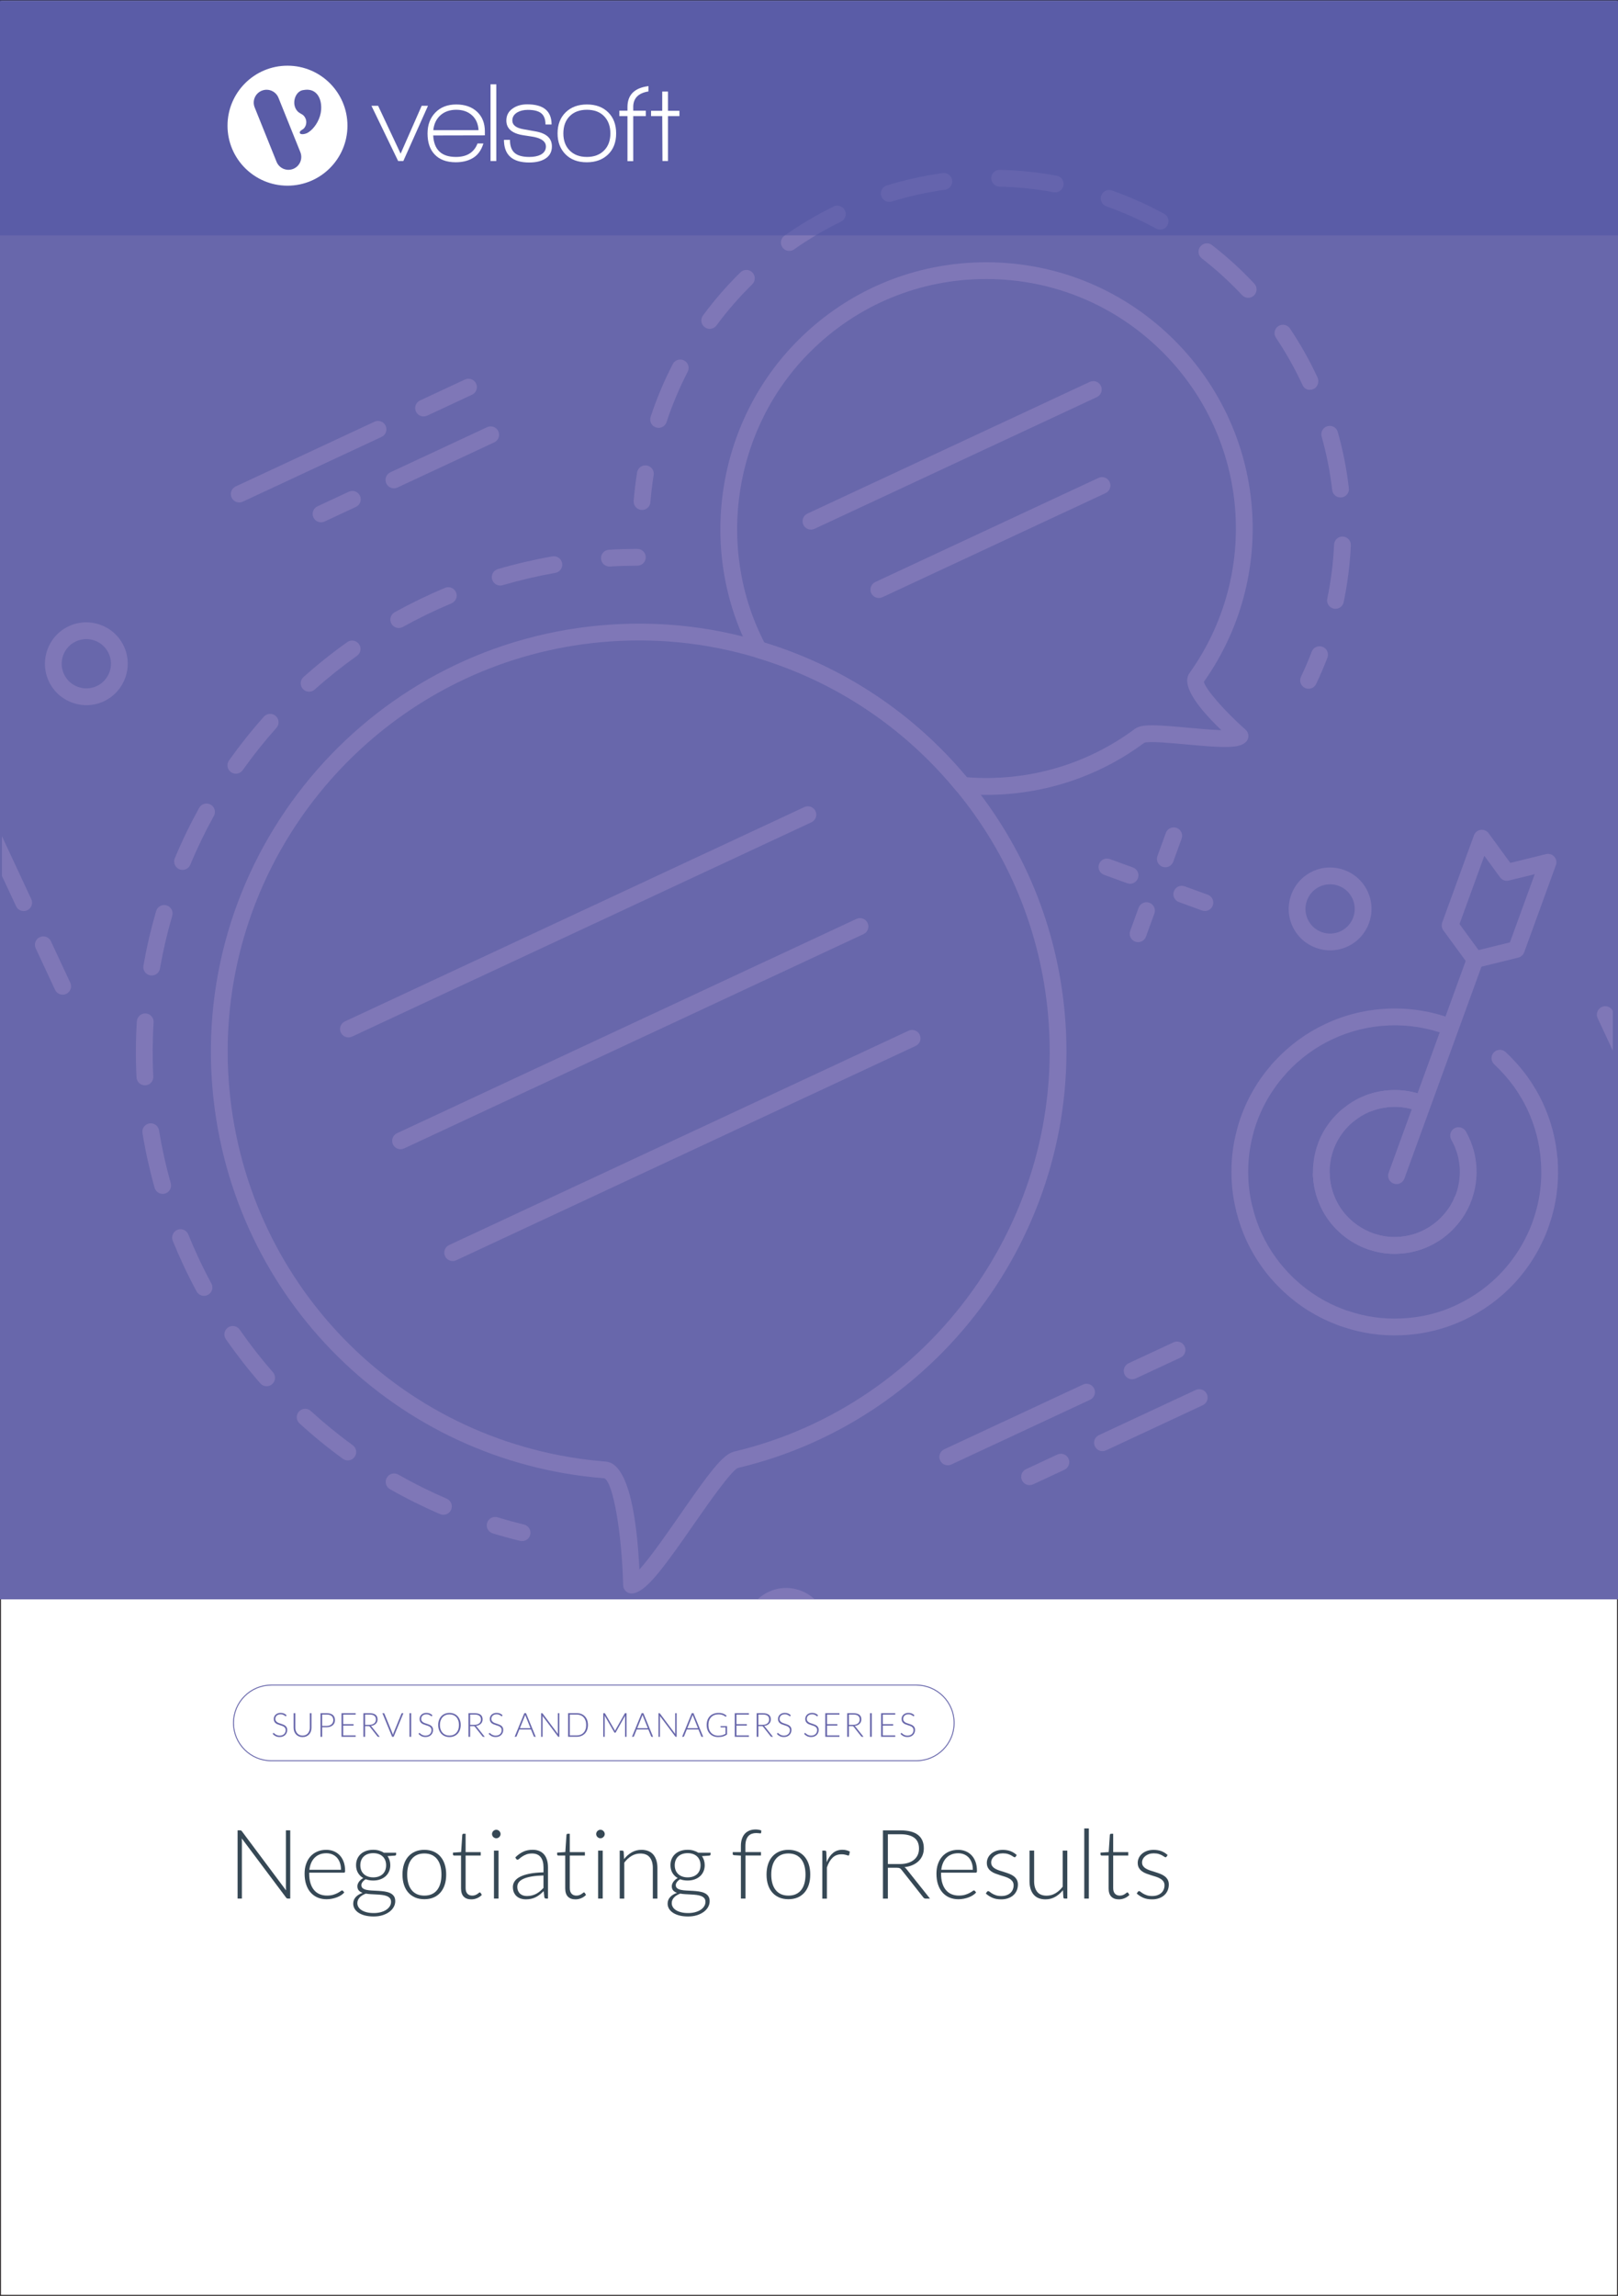 <svg xmlns="http://www.w3.org/2000/svg" x="0px" y="0px" viewBox="0 0 875 1241"><rect x="0" y="0" width="875" height="1241" fill="#333333" stroke="none"/><defs></defs><g><g id="Template"><rect y="0" fill="#FFFFFF" stroke="#231F20" stroke-miterlimit="10" width="875" height="1241"></rect></g><g id="Layer_4"><rect y="0.51" fill="#6867AB" width="875" height="864.01"></rect><g><path fill="#7F77B7" d="M675.08,658.44c-0.24,0.11-0.5,0.21-0.76,0.27c-2.43,0.64-4.91-0.8-5.55-3.22&#10;&#9;&#9;&#9;&#9;&#9;c-1.6-6.05-2.53-12.3-2.75-18.59c-0.36-8.72,0.56-17.31,2.73-25.52c0.69-2.9,1.66-6,2.83-9.1c2.55-6.74,5.9-13.1,9.98-18.99&#10;&#9;&#9;&#9;&#9;&#9;c1.85-2.68,3.95-5.36,6.26-7.98c1.66-1.88,4.52-2.06,6.41-0.41c1.88,1.66,2.06,4.53,0.41,6.41c-2.07,2.35-3.96,4.75-5.61,7.15&#10;&#9;&#9;&#9;&#9;&#9;c-3.67,5.29-6.67,10.99-8.93,16.96c-1.08,2.83-1.93,5.56-2.56,8.19c-1.96,7.43-2.78,15.12-2.46,22.96&#10;&#9;&#9;&#9;&#9;&#9;c0.2,5.64,1.02,11.22,2.45,16.61C678.12,655.33,677.04,657.53,675.08,658.44z"></path><path fill="#7F77B7" d="M785.74,559.18c-1.07,0.5-2.32,0.58-3.52,0.14c-9.96-3.75-20.42-5.44-31.06-5.02&#10;&#9;&#9;&#9;&#9;&#9;c-10.74,0.42-21.03,2.99-30.57,7.44c-9.25,4.34-17.5,10.38-24.53,17.94c-0.45,0.48-0.91,0.98-1.32,1.49&#10;&#9;&#9;&#9;&#9;&#9;c-1.61,1.95-4.45,2.22-6.39,0.63c-1.94-1.59-2.22-4.45-0.64-6.39c0.55-0.67,1.14-1.32,1.71-1.93c7.81-8.41,17-15.13,27.3-19.96&#10;&#9;&#9;&#9;&#9;&#9;c0.13-0.06,0.27-0.13,0.4-0.19c10.53-4.91,21.86-7.64,33.68-8.11c11.86-0.47,23.5,1.41,34.61,5.59c2.35,0.88,3.53,3.5,2.65,5.85&#10;&#9;&#9;&#9;&#9;&#9;C787.63,557.82,786.78,558.69,785.74,559.18z"></path><path fill="#7F77B7" d="M839.71,631.27c-0.49,0.23-1.03,0.37-1.6,0.41c-2.5,0.18-4.67-1.71-4.84-4.21&#10;&#9;&#9;&#9;&#9;&#9;c-0.67-9.51-3.11-18.83-7.25-27.69c-1.91-4.1-4.37-8.28-7.31-12.42c-3.09-4.26-6.69-8.33-10.67-12.05&#10;&#9;&#9;&#9;&#9;&#9;c-1.83-1.71-1.93-4.58-0.22-6.41c1.71-1.82,4.59-1.93,6.41-0.21c4.4,4.12,8.39,8.62,11.85,13.39c3.28,4.63,6.02,9.28,8.16,13.88&#10;&#9;&#9;&#9;&#9;&#9;c4.6,9.88,7.32,20.27,8.07,30.89C842.45,628.76,841.36,630.5,839.71,631.27z"></path><path fill="#7F77B7" d="M770.19,600.43c-1.07,0.5-2.32,0.58-3.52,0.14c-4.44-1.67-9.08-2.43-13.78-2.24&#10;&#9;&#9;&#9;&#9;&#9;c-3.78,0.17-7.43,0.89-10.82,2.15c-2.35,0.87-4.96-0.32-5.84-2.67c-0.87-2.35,0.35-4.99,2.68-5.84c4.28-1.59,8.85-2.5,13.6-2.71&#10;&#9;&#9;&#9;&#9;&#9;c5.93-0.23,11.77,0.71,17.36,2.81c2.35,0.88,3.53,3.5,2.65,5.85C772.08,599.07,771.23,599.94,770.19,600.43z"></path><path fill="#7F77B7" d="M770.19,600.43c-1.07,0.5-2.32,0.58-3.52,0.14c-4.44-1.67-9.08-2.43-13.78-2.24&#10;&#9;&#9;&#9;&#9;&#9;c-3.78,0.17-7.43,0.89-10.82,2.15c-2.35,0.87-4.96-0.32-5.84-2.67c-0.87-2.35,0.35-4.99,2.68-5.84c4.28-1.59,8.85-2.5,13.6-2.71&#10;&#9;&#9;&#9;&#9;&#9;c5.93-0.23,11.77,0.71,17.36,2.81c2.35,0.88,3.53,3.5,2.65,5.85C772.08,599.07,771.23,599.94,770.19,600.43z"></path><path fill="#7F77B7" d="M757.13,639.64c-1.05,0.49-2.29,0.58-3.47,0.15c-2.36-0.86-3.57-3.46-2.71-5.82l42.51-116.82&#10;&#9;&#9;&#9;&#9;&#9;c0.86-2.36,3.46-3.57,5.82-2.71c2.36,0.86,3.57,3.46,2.71,5.82l-42.51,116.82C759.04,638.25,758.18,639.14,757.13,639.64z"></path><path fill="#7F77B7" d="M821.9,517.35c-0.27,0.12-0.54,0.22-0.83,0.29l-22.26,5.48c-1.78,0.44-3.66-0.24-4.74-1.73l-13.53-18.5&#10;&#9;&#9;&#9;&#9;&#9;c-0.9-1.22-1.12-2.81-0.6-4.23l17.16-47.14c0.57-1.57,1.98-2.71,3.62-2.94c1.66-0.24,3.31,0.46,4.3,1.81l11.74,16.05l19.31-4.75&#10;&#9;&#9;&#9;&#9;&#9;c1.63-0.4,3.34,0.13,4.46,1.37c1.12,1.25,1.46,3.01,0.89,4.58l-17.16,47.14C823.83,515.93,822.98,516.84,821.9,517.35z&#10;&#9;&#9;&#9;&#9;&#9; M799.59,513.57l16.96-4.17l13.42-36.87l-14.01,3.45c-1.78,0.44-3.66-0.24-4.74-1.73l-8.51-11.64l-13.42,36.87L799.59,513.57z"></path><path fill="#7F77B7" d="M716.47,639.15c-0.55,0.25-1.15,0.4-1.8,0.42c-2.5,0.07-4.59-1.91-4.66-4.41&#10;&#9;&#9;&#9;&#9;&#9;c-0.07-2.65,0.08-5.27,0.46-8.01c0.46-3.24,1.26-6.37,2.37-9.31c0.05-0.31,0.11-0.32,0.22-0.61c2-5.09,5.03-9.87,8.74-13.82&#10;&#9;&#9;&#9;&#9;&#9;c1.7-1.88,3.51-3.53,5.47-4.95c3.44-2.71,7.29-5.01,11.75-6.54c2.37-0.82,4.95,0.44,5.77,2.81c0.82,2.37-0.46,4.97-2.81,5.77&#10;&#9;&#9;&#9;&#9;&#9;c-0.94,0.32-1.83,0.74-2.67,1.14c-2.28,1.06-4.49,2.43-6.56,4.06c-1.58,1.15-2.93,2.38-4.26,3.85&#10;&#9;&#9;&#9;&#9;&#9;c-2.98,3.18-5.36,6.94-6.95,10.95c-0.08,0.26-0.18,0.5-0.25,0.66c-0.84,2.21-1.47,4.68-1.83,7.25c-0.31,2.23-0.43,4.36-0.37,6.5&#10;&#9;&#9;&#9;&#9;&#9;C719.14,636.77,718.05,638.41,716.47,639.15z"></path><path fill="#7F77B7" d="M792.68,653.2c-1.16,0.54-2.54,0.59-3.8,0.02c-2.28-1.04-3.29-3.73-2.25-6.01&#10;&#9;&#9;&#9;&#9;&#9;c0.19-0.41,0.37-0.81,0.54-1.26l0.32-0.85c1.48-4.43,2.08-8.62,1.94-13.02c-0.08-1.89-0.33-3.84-0.78-6.11&#10;&#9;&#9;&#9;&#9;&#9;c-0.54-2.45-1.4-4.98-2.54-7.43c-0.4-0.85-0.87-1.73-1.32-2.56c-1.19-2.21-0.36-4.96,1.85-6.15c2.08-1.13,4.96-0.36,6.15,1.84&#10;&#9;&#9;&#9;&#9;&#9;c0.53,0.98,1.08,2.02,1.55,3.03c1.43,3.06,2.5,6.23,3.2,9.41c0.56,2.78,0.87,5.25,0.97,7.63c0.18,5.45-0.56,10.65-2.19,15.5&#10;&#9;&#9;&#9;&#9;&#9;c-0.13,0.51-0.3,1.03-0.5,1.52c-0.37,0.99-0.64,1.6-0.91,2.21C794.42,651.99,793.63,652.76,792.68,653.2z"></path><path fill="#7F77B7" d="M772.6,673.76c-5.09,2.37-10.69,3.71-16.61,3.96c-5.03,0.22-9.96-0.43-14.63-1.92&#10;&#9;&#9;&#9;&#9;&#9;c-0.79-0.19-1.86-0.53-2.9-0.97c-5.21-2-10.06-5-14.26-8.88c-4.24-3.91-7.61-8.52-10.02-13.69c-2.51-5.39-3.92-11.13-4.17-17.04&#10;&#9;&#9;&#9;&#9;&#9;c-0.1-2.51,1.84-4.61,4.34-4.73c2.51-0.11,4.62,1.84,4.72,4.34c0.2,4.71,1.32,9.29,3.32,13.59c1.91,4.09,4.58,7.75,7.96,10.85&#10;&#9;&#9;&#9;&#9;&#9;c3.3,3.05,7.27,5.51,11.48,7.12c0.75,0.32,1.39,0.51,2.01,0.67c3.97,1.26,7.72,1.75,11.75,1.57c4.86-0.2,9.46-1.33,13.55-3.3&#10;&#9;&#9;&#9;&#9;&#9;c4.14-1.93,7.8-4.61,10.91-7.98c1.66-1.8,3.05-3.6,4.12-5.34c0.82-1.37,1.7-2.93,2.34-4.59c0.9-2.34,3.53-3.49,5.87-2.59&#10;&#9;&#9;&#9;&#9;&#9;c2.34,0.91,3.5,3.53,2.59,5.87c-0.89,2.29-2.04,4.32-3.04,6.01c-1.42,2.3-3.16,4.56-5.21,6.79&#10;&#9;&#9;&#9;&#9;&#9;C782.71,667.88,778.02,671.27,772.6,673.76z"></path><path fill="#7F77B7" d="M791.37,713.67c-10.56,4.92-21.87,7.65-33.65,8.1c-10.87,0.46-21.58-1.11-31.83-4.64&#10;&#9;&#9;&#9;&#9;&#9;c-0.49-0.12-1.31-0.41-2.11-0.72l-0.65-0.24c-10.73-4.05-20.4-10.03-28.81-17.82c-0.64-0.59-1.3-1.19-1.89-1.82&#10;&#9;&#9;&#9;&#9;&#9;c-7.42-7.2-13.56-15.82-18.15-25.49c-2.36-5.06-4.21-10.3-5.53-15.61c-0.59-2.44,0.87-4.9,3.32-5.49&#10;&#9;&#9;&#9;&#9;&#9;c2.43-0.6,4.89,0.89,5.5,3.32c1.17,4.74,2.83,9.43,4.93,13.93c4.11,8.66,9.62,16.4,16.39,22.97c0.58,0.61,1.08,1.06,1.58,1.52&#10;&#9;&#9;&#9;&#9;&#9;c7.57,7,16.25,12.37,25.81,15.98l0.71,0.26c0.51,0.19,1.03,0.4,1.55,0.53c9.49,3.26,19.08,4.66,28.83,4.25&#10;&#9;&#9;&#9;&#9;&#9;c10.73-0.41,20.99-2.82,30.57-7.44c9.35-4.42,17.59-10.45,24.5-17.92c5.52-6.02,10-12.64,13.31-19.68&#10;&#9;&#9;&#9;&#9;&#9;c0.85-1.74,1.65-3.46,2.32-5.3c0.08-0.21,0.17-0.41,0.28-0.61c0.28-0.79,0.49-1.35,0.67-1.96c2.19-6.17,3.57-12.44,4.15-18.85&#10;&#9;&#9;&#9;&#9;&#9;c0.3-3.11,0.4-6.07,0.3-9.06c0.01-0.61,0-0.94-0.03-1.32c-0.04-1.19-0.09-2.09-0.16-3.04c-0.2-2.5,1.66-4.68,4.17-4.88&#10;&#9;&#9;&#9;&#9;&#9;c2.5-0.2,4.68,1.67,4.88,4.17c0.09,1.1,0.15,2.16,0.17,3.29c0.04,0.44,0.06,1.03,0.04,1.72c0.1,3.15,0,6.48-0.34,9.96&#10;&#9;&#9;&#9;&#9;&#9;c-0.65,7.16-2.19,14.17-4.57,20.85c-0.16,0.56-0.42,1.29-0.68,2.01c-0.15,0.41-0.28,0.74-0.44,1.08c-0.76,2.06-1.65,4-2.57,5.88&#10;&#9;&#9;&#9;&#9;&#9;c-3.66,7.8-8.66,15.19-14.81,21.9c-7.72,8.34-16.89,15.06-27.3,19.98C791.67,713.53,791.52,713.6,791.37,713.67z"></path><path fill="#7F77B7" d="M772.6,673.76c-5.09,2.37-10.69,3.71-16.61,3.96c-5.03,0.22-9.96-0.43-14.63-1.92&#10;&#9;&#9;&#9;&#9;&#9;c-0.79-0.19-1.86-0.53-2.9-0.97c-5.21-2-10.06-5-14.26-8.88c-4.24-3.91-7.61-8.52-10.02-13.69c-2.51-5.39-3.92-11.13-4.17-17.04&#10;&#9;&#9;&#9;&#9;&#9;c-0.1-2.51,1.84-4.61,4.34-4.73c2.51-0.11,4.62,1.84,4.72,4.34c0.2,4.71,1.32,9.29,3.32,13.59c1.91,4.09,4.58,7.75,7.96,10.85&#10;&#9;&#9;&#9;&#9;&#9;c3.3,3.05,7.27,5.51,11.48,7.12c0.75,0.32,1.39,0.51,2.01,0.67c3.97,1.26,7.72,1.75,11.75,1.57c4.86-0.2,9.46-1.33,13.55-3.3&#10;&#9;&#9;&#9;&#9;&#9;c4.14-1.93,7.8-4.61,10.91-7.98c1.66-1.8,3.05-3.6,4.12-5.34c0.82-1.37,1.7-2.93,2.34-4.59c0.9-2.34,3.53-3.49,5.87-2.59&#10;&#9;&#9;&#9;&#9;&#9;c2.34,0.91,3.5,3.53,2.59,5.87c-0.89,2.29-2.04,4.32-3.04,6.01c-1.42,2.3-3.16,4.56-5.21,6.79&#10;&#9;&#9;&#9;&#9;&#9;C782.71,667.88,778.02,671.27,772.6,673.76z"></path><path fill="#7F77B7" d="M35.8,537.25c-2.27,1.06-4.97,0.08-6.03-2.2l-10.46-22.43c-1.06-2.27-0.08-4.97,2.19-6.03&#10;&#9;&#9;&#9;&#9;&#9;s4.97-0.08,6.03,2.19L38,531.22C39.06,533.49,38.07,536.19,35.8,537.25z"></path><path fill="#7F77B7" d="M613.04,477.29c-1.05,0.49-2.29,0.58-3.47,0.15l-12.5-4.55c-2.36-0.86-3.57-3.46-2.71-5.82&#10;&#9;&#9;&#9;&#9;&#9;c0.86-2.36,3.46-3.57,5.82-2.71l12.5,4.55c2.36,0.86,3.57,3.46,2.71,5.82C614.95,475.9,614.09,476.8,613.04,477.29z"></path><path fill="#7F77B7" d="M653.51,492.02c-1.05,0.49-2.29,0.58-3.47,0.15l-12.5-4.55c-2.36-0.86-3.57-3.46-2.71-5.82&#10;&#9;&#9;&#9;&#9;&#9;s3.46-3.57,5.82-2.71l12.5,4.55c2.36,0.86,3.57,3.46,2.71,5.82C655.43,490.64,654.56,491.53,653.51,492.02z"></path><path fill="#7F77B7" d="M617.38,508.86c-1.05,0.49-2.29,0.58-3.47,0.15c-2.36-0.86-3.57-3.46-2.71-5.82l4.55-12.5&#10;&#9;&#9;&#9;&#9;&#9;c0.86-2.36,3.46-3.57,5.82-2.71c2.36,0.86,3.57,3.46,2.71,5.82l-4.55,12.5C619.3,507.48,618.44,508.37,617.38,508.86z"></path><path fill="#7F77B7" d="M632.11,468.39c-1.05,0.49-2.29,0.58-3.47,0.15c-2.36-0.86-3.57-3.46-2.71-5.82l4.55-12.5&#10;&#9;&#9;&#9;&#9;&#9;c0.86-2.36,3.46-3.56,5.82-2.71c2.36,0.86,3.57,3.46,2.71,5.82l-4.55,12.5C634.03,467.01,633.16,467.9,632.11,468.39z"></path><path fill="#7F77B7" d="M56.15,379.09c-11.19,5.22-24.54,0.36-29.76-10.84c-5.22-11.19-0.36-24.54,10.83-29.76&#10;&#9;&#9;&#9;&#9;&#9;c11.19-5.22,24.55-0.36,29.77,10.83C72.2,360.51,67.34,373.87,56.15,379.09z M41.05,346.71c-6.66,3.1-9.55,11.04-6.44,17.7&#10;&#9;&#9;&#9;&#9;&#9;s11.04,9.55,17.7,6.45s9.55-11.05,6.45-17.71C55.65,346.5,47.71,343.61,41.05,346.71z"></path><path fill="#7F77B7" d="M728.78,511.62c-11.19,5.22-24.55,0.36-29.77-10.83s-0.36-24.55,10.84-29.77&#10;&#9;&#9;&#9;&#9;&#9;c11.19-5.22,24.54-0.36,29.76,10.84S739.97,506.4,728.78,511.62z M713.68,479.25c-6.66,3.1-9.55,11.05-6.45,17.71&#10;&#9;&#9;&#9;&#9;&#9;c3.1,6.66,11.05,9.55,17.71,6.44c6.66-3.1,9.54-11.05,6.44-17.7C728.28,479.04,720.34,476.14,713.68,479.25z"></path><path fill="#7F77B7" d="M206.35,236.18l-75.06,35c-2.27,1.06-4.97,0.08-6.03-2.19c-1.06-2.27-0.08-4.97,2.19-6.03l75.06-35&#10;&#9;&#9;&#9;&#9;&#9;c2.27-1.06,4.97-0.08,6.03,2.19C209.6,232.42,208.62,235.12,206.35,236.18z"></path><path fill="#7F77B7" d="M255.27,213.37l-24.29,11.32c-2.27,1.06-4.97,0.08-6.03-2.19c-1.06-2.27-0.08-4.97,2.19-6.03&#10;&#9;&#9;&#9;&#9;&#9;l24.29-11.32c2.27-1.06,4.97-0.08,6.03,2.19C258.53,209.61,257.54,212.31,255.27,213.37z"></path><path fill="#7F77B7" d="M267.28,239.12l-52.34,24.41c-2.27,1.06-4.97,0.08-6.03-2.19c-1.06-2.27-0.08-4.97,2.19-6.03&#10;&#9;&#9;&#9;&#9;&#9;l52.34-24.41c2.27-1.06,4.97-0.08,6.03,2.19C270.54,235.37,269.56,238.07,267.28,239.12z"></path><path fill="#7F77B7" d="M192.47,274.01l-16.94,7.9c-2.27,1.06-4.97,0.08-6.03-2.19c-1.06-2.27-0.08-4.97,2.19-6.03l16.94-7.9&#10;&#9;&#9;&#9;&#9;&#9;c2.27-1.06,4.97-0.08,6.03,2.19C195.72,270.25,194.74,272.95,192.47,274.01z"></path><path fill="#7F77B7" d="M589.52,756.64l-75.06,35c-2.27,1.06-4.97,0.08-6.03-2.19c-1.06-2.27-0.08-4.97,2.19-6.03l75.06-35&#10;&#9;&#9;&#9;&#9;&#9;c2.27-1.06,4.97-0.08,6.03,2.2C592.78,752.88,591.79,755.58,589.52,756.64z"></path><path fill="#7F77B7" d="M638.45,733.82l-24.29,11.32c-2.27,1.06-4.97,0.08-6.03-2.19c-1.06-2.27-0.08-4.97,2.19-6.03&#10;&#9;&#9;&#9;&#9;&#9;l24.29-11.32c2.27-1.06,4.97-0.08,6.03,2.19C641.7,730.07,640.72,732.77,638.45,733.82z"></path><path fill="#7F77B7" d="M650.46,759.58l-52.34,24.41c-2.27,1.06-4.97,0.08-6.03-2.2c-1.06-2.27-0.08-4.97,2.19-6.03l52.34-24.41&#10;&#9;&#9;&#9;&#9;&#9;c2.27-1.06,4.97-0.08,6.03,2.19C653.71,755.82,652.73,758.52,650.46,759.58z"></path><path fill="#7F77B7" d="M575.63,794.47l-16.93,7.9c-2.27,1.06-4.97,0.08-6.03-2.19s-0.08-4.97,2.2-6.03l16.93-7.9&#10;&#9;&#9;&#9;&#9;&#9;c2.27-1.06,4.97-0.08,6.03,2.2C578.89,790.71,577.9,793.41,575.63,794.47z"></path><path fill="#7F77B7" d="M344.89,860.49c-1.02,0.48-2,0.75-2.96,0.84c-1.25,0.11-2.49-0.3-3.42-1.13&#10;&#9;&#9;&#9;&#9;&#9;c-0.93-0.84-1.48-2.02-1.51-3.27c-0.74-28.78-5.51-55.81-10.2-57.84C214.4,790.26,125.28,702.1,115,589.49&#10;&#9;&#9;&#9;&#9;&#9;c-11.54-127.02,82.34-239.78,209.38-251.41c29.69-2.7,59.01,0.23,87.14,8.7c44.25,13.18,83.18,39.07,112.57,74.87&#10;&#9;&#9;&#9;&#9;&#9;c29.58,35.78,47.46,79.29,51.69,125.81c10.4,113.95-65.6,219.73-176.72,246.04c-3.57,1.47-15.83,18.9-23.85,30.46&#10;&#9;&#9;&#9;&#9;&#9;C359.9,846.02,351.48,857.41,344.89,860.49z M251.7,366.91c-82.59,38.51-136.37,125.91-127.65,221.75&#10;&#9;&#9;&#9;&#9;&#9;c9.87,108.2,95.49,192.9,203.58,201.4c13.03,1.02,16.99,33.93,18.14,58.33c6-6.57,15.28-19.95,21.99-29.61&#10;&#9;&#9;&#9;&#9;&#9;c15.68-22.6,23.1-32.62,29.2-34.11c106.75-25.27,179.79-126.91,169.8-236.39l0,0c-4.07-44.69-21.24-86.48-49.66-120.86&#10;&#9;&#9;&#9;&#9;&#9;c-28.24-34.4-65.64-59.28-108.17-71.94c-27.03-8.14-55.2-10.95-83.72-8.36C299.01,349.51,274.27,356.39,251.7,366.91z"></path><path fill="#7F77B7" d="M438.81,444.49L190.35,560.35c-2.27,1.06-4.97,0.08-6.03-2.19c-1.06-2.27-0.08-4.97,2.19-6.03&#10;&#9;&#9;&#9;&#9;&#9;l248.47-115.86c2.27-1.06,4.97-0.08,6.03,2.19C442.07,440.73,441.08,443.43,438.81,444.49z"></path><path fill="#7F77B7" d="M467,504.93L218.53,620.79c-2.27,1.06-4.97,0.08-6.03-2.19c-1.06-2.27-0.08-4.97,2.19-6.03&#10;&#9;&#9;&#9;&#9;&#9;l248.47-115.86c2.27-1.06,4.97-0.08,6.03,2.19C470.25,501.17,469.27,503.87,467,504.93z"></path><path fill="#7F77B7" d="M495.18,565.37L246.72,681.24c-2.27,1.06-4.97,0.08-6.03-2.2c-1.06-2.27-0.08-4.97,2.19-6.03&#10;&#9;&#9;&#9;&#9;&#9;l248.47-115.86c2.27-1.06,4.97-0.08,6.03,2.2C498.44,561.62,497.45,564.32,495.18,565.37z"></path><path fill="#7F77B7" d="M671.8,402.43c-4.44,2.07-13.09,1.55-30.01,0c-8.15-0.75-20.46-1.89-23-0.92&#10;&#9;&#9;&#9;&#9;&#9;c-28.04,20.93-63.21,30.8-98.63,27.55c-1.21-0.11-2.32-0.7-3.09-1.64c-28.23-34.39-65.63-59.26-108.15-71.93&#10;&#9;&#9;&#9;&#9;&#9;c-1.16-0.35-2.14-1.15-2.71-2.22c-29.57-55.55-18.98-125.33,25.76-169.71c27.28-27.1,63.47-41.93,101.91-41.79&#10;&#9;&#9;&#9;&#9;&#9;c38.44,0.15,74.53,15.26,101.64,42.54c49.39,49.73,55.87,127.11,15.53,184.24c0.77,3.85,11.03,15.67,22.56,25.91&#10;&#9;&#9;&#9;&#9;&#9;c0.94,0.84,1.49,2.02,1.52,3.28c0.03,1.26-0.46,2.47-1.36,3.35C673.24,401.61,672.59,402.06,671.8,402.43z M614.99,393.26&#10;&#9;&#9;&#9;&#9;&#9;c3.94-1.84,11.39-1.38,27.64,0.12c5.13,0.47,12.36,1.14,17.86,1.31c-15.43-14.84-21.23-25.19-17.24-30.84&#10;&#9;&#9;&#9;&#9;&#9;c0-0.01,0.01-0.01,0.02-0.02c38.21-53.58,32.24-126.4-14.19-173.14c-25.4-25.56-59.22-39.72-95.23-39.86&#10;&#9;&#9;&#9;&#9;&#9;c-36.03-0.14-69.93,13.77-95.48,39.15c-41.48,41.14-51.63,105.58-25.01,157.34c42.89,13.16,80.69,38.3,109.51,72.83&#10;&#9;&#9;&#9;&#9;&#9;c32.56,2.54,64.76-6.72,90.9-26.18C614.14,393.71,614.54,393.47,614.99,393.26z"></path><path fill="#7F77B7" d="M593.18,214.65l-152.71,71.21c-2.27,1.06-4.97,0.08-6.03-2.19c-1.06-2.27-0.08-4.97,2.19-6.03&#10;&#9;&#9;&#9;&#9;&#9;l152.71-71.21c2.27-1.06,4.97-0.08,6.03,2.19C596.43,210.89,595.45,213.59,593.18,214.65z"></path><path fill="#7F77B7" d="M597.89,266.55l-120.7,56.28c-2.27,1.06-4.97,0.08-6.03-2.19c-1.06-2.27-0.08-4.97,2.19-6.03&#10;&#9;&#9;&#9;&#9;&#9;l120.7-56.28c2.27-1.06,4.97-0.08,6.03,2.19S600.16,265.49,597.89,266.55z"></path><path fill="#7F77B7" d="M284.26,832.62c-0.91,0.42-1.95,0.55-2.99,0.3c-4.98-1.21-9.97-2.58-14.83-4.06&#10;&#9;&#9;&#9;&#9;&#9;c-2.4-0.73-3.75-3.26-3.02-5.66c0.73-2.4,3.27-3.75,5.66-3.02c4.7,1.43,9.52,2.75,14.33,3.92c2.43,0.59,3.93,3.05,3.33,5.49&#10;&#9;&#9;&#9;&#9;&#9;C286.42,830.97,285.47,832.05,284.26,832.62z"></path><path fill="#7F77B7" d="M241.71,818.39c-1.13,0.53-2.47,0.59-3.71,0.06c-9.24-3.97-18.36-8.5-27.12-13.48&#10;&#9;&#9;&#9;&#9;&#9;c-2.18-1.24-2.94-4.01-1.7-6.19c1.24-2.18,4.01-2.94,6.19-1.7c8.47,4.81,17.29,9.2,26.22,13.04c2.3,0.99,3.37,3.66,2.38,5.96&#10;&#9;&#9;&#9;&#9;&#9;C243.5,817.14,242.68,817.94,241.71,818.39z M190.02,789c-1.45,0.67-3.21,0.56-4.59-0.44c-8.15-5.92-16.05-12.36-23.47-19.15&#10;&#9;&#9;&#9;&#9;&#9;c-1.85-1.69-1.98-4.56-0.29-6.41c1.7-1.85,4.56-1.98,6.41-0.29c7.17,6.55,14.8,12.78,22.68,18.5c2.02,1.47,2.47,4.31,1,6.34&#10;&#9;&#9;&#9;&#9;&#9;C191.29,788.2,190.69,788.68,190.02,789z M146.11,748.9c-1.79,0.83-3.97,0.43-5.34-1.13c-6.61-7.57-12.87-15.6-18.62-23.88&#10;&#9;&#9;&#9;&#9;&#9;c-1.43-2.06-0.92-4.89,1.14-6.32c2.07-1.43,4.89-0.92,6.32,1.14c5.55,8,11.61,15.77,18,23.08c1.65,1.89,1.45,4.76-0.43,6.4&#10;&#9;&#9;&#9;&#9;&#9;C146.85,748.49,146.49,748.72,146.11,748.9z M112.23,700.05c-2.16,1.01-4.75,0.17-5.91-1.96c-2.58-4.77-5.03-9.65-7.29-14.51&#10;&#9;&#9;&#9;&#9;&#9;c-1.99-4.27-3.87-8.57-5.61-12.89c-0.94-2.33,0.28-5,2.5-5.91c2.32-0.94,4.97,0.18,5.91,2.5c1.69,4.18,3.5,8.34,5.43,12.47&#10;&#9;&#9;&#9;&#9;&#9;c2.18,4.7,4.55,9.41,7.05,14.02c1.19,2.21,0.37,4.96-1.84,6.15C112.39,699.97,112.31,700.01,112.23,700.05z M89.9,644.93&#10;&#9;&#9;&#9;&#9;&#9;c-0.22,0.1-0.45,0.19-0.69,0.26c-2.41,0.68-4.92-0.73-5.6-3.14c-2.73-9.7-4.94-19.65-6.56-29.57c-0.4-2.47,1.23-4.79,3.74-5.21&#10;&#9;&#9;&#9;&#9;&#9;c2.47-0.4,4.81,1.27,5.21,3.75c1.57,9.59,3.7,19.2,6.34,28.57C92.95,641.77,91.88,644.01,89.9,644.93z M80.28,586.25&#10;&#9;&#9;&#9;&#9;&#9;c-0.52,0.24-1.09,0.39-1.69,0.42c-2.5,0.13-4.63-1.8-4.76-4.31c-0.51-10.06-0.45-20.25,0.18-30.29c0.16-2.5,2.32-4.41,4.81-4.25&#10;&#9;&#9;&#9;&#9;&#9;c2.5,0.15,4.4,2.31,4.25,4.81c-0.61,9.71-0.67,19.56-0.18,29.28C82.99,583.81,81.91,585.49,80.28,586.25z M83.95,526.88&#10;&#9;&#9;&#9;&#9;&#9;c-0.81,0.38-1.75,0.52-2.7,0.35c-2.47-0.43-4.12-2.78-3.69-5.25c1.74-9.91,4.05-19.83,6.87-29.5c0.7-2.41,3.22-3.79,5.63-3.08&#10;&#9;&#9;&#9;&#9;&#9;c2.4,0.7,3.78,3.22,3.08,5.63c-2.73,9.35-4.96,18.94-6.64,28.51C86.24,525.07,85.26,526.28,83.95,526.88z M100.64,469.8&#10;&#9;&#9;&#9;&#9;&#9;c-1.11,0.52-2.44,0.59-3.67,0.08c-2.31-0.97-3.4-3.62-2.44-5.94c3.87-9.29,8.31-18.46,13.18-27.26c1.22-2.2,3.98-2.98,6.17-1.77&#10;&#9;&#9;&#9;&#9;&#9;c2.2,1.21,2.99,3.97,1.77,6.17c-4.72,8.51-9.01,17.37-12.75,26.35C102.45,468.52,101.63,469.34,100.64,469.8z M129.47,417.8&#10;&#9;&#9;&#9;&#9;&#9;c-1.43,0.67-3.17,0.57-4.55-0.41c-2.04-1.45-2.52-4.29-1.07-6.33c5.83-8.21,12.17-16.17,18.87-23.67&#10;&#9;&#9;&#9;&#9;&#9;c1.68-1.87,4.54-2.03,6.41-0.36c1.87,1.67,2.03,4.54,0.36,6.41c-6.47,7.24-12.61,14.94-18.24,22.87&#10;&#9;&#9;&#9;&#9;&#9;C130.77,416.98,130.15,417.48,129.47,417.8z M169.07,373.47c-1.77,0.82-3.94,0.44-5.3-1.09c-1.67-1.87-1.51-4.74,0.36-6.41&#10;&#9;&#9;&#9;&#9;&#9;c7.5-6.7,15.47-13.06,23.68-18.89c2-1.43,4.88-0.97,6.32,1.08c1.45,2.04,0.97,4.88-1.07,6.33&#10;&#9;&#9;&#9;&#9;&#9;c-7.94,5.64-15.64,11.78-22.88,18.25C169.84,373.04,169.46,373.28,169.07,373.47z M301.44,309.32&#10;&#9;&#9;&#9;&#9;&#9;c-0.35,0.16-0.73,0.29-1.14,0.36c-9.58,1.68-19.17,3.92-28.52,6.66c-2.4,0.7-4.92-0.67-5.63-3.08c-0.71-2.4,0.63-4.92,3.08-5.63&#10;&#9;&#9;&#9;&#9;&#9;c9.66-2.83,19.59-5.15,29.5-6.89c2.47-0.43,4.82,1.22,5.25,3.69C304.35,306.49,303.25,308.47,301.44,309.32z M217.54,339.04&#10;&#9;&#9;&#9;&#9;&#9;c-2.14,1-4.72,0.18-5.88-1.92c-1.22-2.19-0.43-4.95,1.77-6.17c8.8-4.87,18.03-9.34,27.26-13.2c2.31-0.97,4.97,0.13,5.93,2.44&#10;&#9;&#9;&#9;&#9;&#9;c0.97,2.31-0.11,4.92-2.43,5.94c-8.94,3.74-17.85,8.05-26.35,12.77C217.73,338.95,217.64,339,217.54,339.04z"></path><path fill="#7F77B7" d="M346.59,305.35c-0.58,0.27-1.22,0.42-1.9,0.42c-5.02,0.02-10.01,0.17-14.86,0.46&#10;&#9;&#9;&#9;&#9;&#9;c-2.5,0.15-4.65-1.76-4.8-4.26c-0.16-2.5,1.75-4.64,4.26-4.8c5.01-0.3,10.18-0.46,15.36-0.47c2.51-0.01,4.55,2.02,4.55,4.52&#10;&#9;&#9;&#9;&#9;&#9;C349.22,303.05,348.15,304.62,346.59,305.35z"></path><path fill="#7F77B7" d="M349.12,275.23c-0.69,0.32-1.46,0.47-2.27,0.41c-2.5-0.2-4.36-2.39-4.16-4.89&#10;&#9;&#9;&#9;&#9;&#9;c0.41-5.17,1.04-10.34,1.85-15.38c0.39-2.47,2.71-4.15,5.21-3.76c2.47,0.4,4.15,2.73,3.75,5.21c-0.78,4.8-1.37,9.72-1.76,14.65&#10;&#9;&#9;&#9;&#9;&#9;C351.6,273.16,350.56,274.56,349.12,275.23z"></path><path fill="#7F77B7" d="M724.12,328.67c-0.85,0.4-1.84,0.54-2.84,0.33c-2.45-0.51-4.03-2.91-3.51-5.37&#10;&#9;&#9;&#9;&#9;&#9;c2-9.62,3.24-19.46,3.69-29.26c0.12-2.51,2.23-4.44,4.74-4.33c2.5,0.11,4.44,2.24,4.33,4.74c-0.47,10.28-1.78,20.61-3.88,30.7&#10;&#9;&#9;&#9;&#9;&#9;C726.34,326.94,725.37,328.09,724.12,328.67z M726.87,268.5c-0.43,0.2-0.9,0.34-1.4,0.39c-2.49,0.29-4.74-1.5-5.03-3.99&#10;&#9;&#9;&#9;&#9;&#9;c-1.12-9.74-3.04-19.47-5.71-28.93c-0.68-2.41,0.69-4.91,3.13-5.6c2.41-0.68,4.92,0.72,5.6,3.13c2.8,9.92,4.82,20.14,6,30.36&#10;&#9;&#9;&#9;&#9;&#9;C729.69,265.86,728.59,267.7,726.87,268.5z M710.4,210.26c-2.27,1.06-4.85,0.34-5.91-1.94c-4.33-9.29-9.11-17.77-14.46-25.72&#10;&#9;&#9;&#9;&#9;&#9;c-1.39-2.08-0.84-4.9,1.24-6.3c2.08-1.38,4.89-0.84,6.3,1.23c5.6,8.34,10.62,17.23,14.9,26.43&#10;&#9;&#9;&#9;&#9;&#9;C713.54,206.24,712.67,209.2,710.4,210.26z M676.93,160.54c-1.74,0.81-3.86,0.46-5.23-1.02c-6.69-7.15-14.02-13.83-21.8-19.85&#10;&#9;&#9;&#9;&#9;&#9;c-1.98-1.53-2.34-4.38-0.81-6.37c1.55-2,4.4-2.35,6.37-0.81c8.16,6.32,15.85,13.33,22.86,20.83c1.71,1.83,1.61,4.7-0.22,6.42&#10;&#9;&#9;&#9;&#9;&#9;C677.75,160.08,677.35,160.35,676.93,160.54z M629.32,123.68c-1.26,0.59-2.78,0.59-4.09-0.13c-8.63-4.7-17.69-8.75-26.93-12.02&#10;&#9;&#9;&#9;&#9;&#9;c-2.36-0.84-3.6-3.43-2.76-5.8c0.84-2.36,3.43-3.59,5.79-2.76c9.69,3.44,19.18,7.68,28.23,12.61c2.2,1.2,3.01,3.95,1.81,6.15&#10;&#9;&#9;&#9;&#9;&#9;C630.9,122.62,630.17,123.28,629.32,123.68z M358.08,230.86c-1.01,0.47-2.2,0.57-3.34,0.2c-2.38-0.78-3.67-3.35-2.89-5.73&#10;&#9;&#9;&#9;&#9;&#9;c3.22-9.79,7.26-19.39,11.98-28.53c1.15-2.23,3.9-3.1,6.11-1.95c2.23,1.15,3.1,3.89,1.95,6.12c-4.5,8.71-8.34,17.86-11.42,27.2&#10;&#9;&#9;&#9;&#9;&#9;C360.06,229.4,359.17,230.35,358.08,230.86z M572.55,103.55c-0.82,0.38-1.77,0.52-2.73,0.35c-9.66-1.78-19.53-2.8-29.33-3.02&#10;&#9;&#9;&#9;&#9;&#9;c-2.51-0.06-4.49-2.14-4.43-4.64c0.05-2.5,2.14-4.49,4.64-4.43c10.29,0.23,20.64,1.3,30.77,3.17c2.47,0.45,4.1,2.82,3.64,5.28&#10;&#9;&#9;&#9;&#9;&#9;C574.82,101.76,573.83,102.95,572.55,103.55z M385.73,177.34c-1.46,0.68-3.23,0.56-4.62-0.46c-2.01-1.49-2.44-4.33-0.95-6.35&#10;&#9;&#9;&#9;&#9;&#9;c6.12-8.29,12.95-16.14,20.3-23.34c1.77-1.73,4.67-1.73,6.42,0.07c1.75,1.79,1.72,4.66-0.07,6.42&#10;&#9;&#9;&#9;&#9;&#9;c-7,6.86-13.52,14.34-19.35,22.25C387,176.55,386.4,177.03,385.73,177.34z M512.33,102.18c-0.4,0.19-0.84,0.32-1.3,0.38&#10;&#9;&#9;&#9;&#9;&#9;c-9.71,1.35-19.4,3.49-28.79,6.37c-2.4,0.73-4.93-0.61-5.67-3.01c-0.73-2.4,0.58-4.92,3.01-5.67c9.85-3.02,20.01-5.27,30.2-6.69&#10;&#9;&#9;&#9;&#9;&#9;c2.48-0.34,4.77,1.39,5.12,3.87C515.19,99.46,514.1,101.36,512.33,102.18z M428.76,135.22c-1.95,0.91-4.34,0.32-5.62-1.5&#10;&#9;&#9;&#9;&#9;&#9;c-1.44-2.05-0.95-4.88,1.09-6.33c8.39-5.92,17.34-11.21,26.61-15.76c1.99-1.16,4.97-0.17,6.07,2.08&#10;&#9;&#9;&#9;&#9;&#9;c1.1,2.25,0.17,4.97-2.08,6.07c-8.84,4.33-17.39,9.39-25.38,15.02C429.24,134.97,429,135.11,428.76,135.22z"></path><path fill="#7F77B7" d="M709.58,371.88c-1.18,0.55-2.59,0.59-3.87-0.02c-2.26-1.08-3.22-3.78-2.15-6.05&#10;&#9;&#9;&#9;&#9;&#9;c2.13-4.47,4.08-9.03,5.81-13.56c0.9-2.34,3.52-3.52,5.86-2.62c2.35,0.89,3.52,3.52,2.63,5.86c-1.82,4.76-3.87,9.55-6.1,14.23&#10;&#9;&#9;&#9;&#9;&#9;C711.29,370.7,710.51,371.45,709.58,371.88z"></path><path fill="#7F77B7" d="M16.92,486.03L1.04,451.97v21.48l7.66,16.42c1.06,2.27,3.76,3.25,6.03,2.19&#10;&#9;&#9;&#9;&#9;&#9;C17,491,17.98,488.3,16.92,486.03z"></path><path fill="#7F77B7" d="M440.57,864.52c-6.48-6.14-16.31-8.05-24.88-4.06c-2.25,1.05-4.24,2.43-5.95,4.06H440.57z"></path><path fill="#7F77B7" d="M872.21,546.51c-1.06-2.26-3.76-3.24-6.02-2.18c-2.27,1.06-3.25,3.76-2.2,6.03l8.22,17.63V546.51z"></path></g><path fill="#6867AB" d="M495.55,952.03H146.72c-11.42,0-20.71-9.29-20.71-20.71s9.29-20.71,20.71-20.71h348.82&#10;&#9;&#9;&#9;&#9;c11.42,0,20.71,9.29,20.71,20.71S506.97,952.03,495.55,952.03z M146.72,911.13c-11.13,0-20.19,9.06-20.19,20.19&#10;&#9;&#9;&#9;&#9;c0,11.13,9.06,20.19,20.19,20.19h348.82c11.13,0,20.19-9.06,20.19-20.19c0-11.13-9.06-20.19-20.19-20.19H146.72z"></path><g><path fill="#364855" d="M130.37,989.48c0.14,0.06,0.29,0.2,0.44,0.4l23.88,31.96c-0.05-0.52-0.08-1.03-0.08-1.51v-30.95h2.35&#10;&#9;&#9;&#9;&#9;&#9;v36.89h-1.28c-0.4,0-0.72-0.17-0.96-0.52l-23.99-32.01c0.05,0.52,0.08,1.02,0.08,1.49v31.05h-2.32v-36.89h1.3&#10;&#9;&#9;&#9;&#9;&#9;C130.04,989.39,130.23,989.42,130.37,989.48z"></path><path fill="#364855" d="M176.44,999.92c1.46,0,2.81,0.25,4.05,0.76c1.24,0.5,2.32,1.24,3.23,2.2c0.91,0.96,1.62,2.15,2.14,3.56&#10;&#9;&#9;&#9;&#9;&#9;s0.77,3.02,0.77,4.85c0,0.38-0.06,0.64-0.17,0.78c-0.11,0.14-0.29,0.21-0.53,0.21h-18.72v0.5c0,1.95,0.23,3.66,0.68,5.14&#10;&#9;&#9;&#9;&#9;&#9;c0.45,1.48,1.09,2.72,1.93,3.72c0.83,1,1.84,1.75,3.02,2.25c1.18,0.5,2.5,0.76,3.96,0.76c1.3,0,2.43-0.14,3.39-0.43&#10;&#9;&#9;&#9;&#9;&#9;c0.96-0.29,1.76-0.61,2.41-0.96c0.65-0.36,1.17-0.68,1.55-0.96s0.66-0.43,0.83-0.43c0.23,0,0.4,0.09,0.52,0.26l0.68,0.83&#10;&#9;&#9;&#9;&#9;&#9;c-0.42,0.52-0.97,1.01-1.66,1.46s-1.45,0.84-2.29,1.16s-1.75,0.58-2.71,0.77c-0.96,0.19-1.93,0.29-2.91,0.29&#10;&#9;&#9;&#9;&#9;&#9;c-1.77,0-3.39-0.31-4.85-0.93c-1.46-0.62-2.71-1.52-3.76-2.7c-1.05-1.18-1.85-2.63-2.42-4.34s-0.86-3.67-0.86-5.88&#10;&#9;&#9;&#9;&#9;&#9;c0-1.86,0.26-3.58,0.8-5.15c0.53-1.57,1.29-2.93,2.29-4.07c1-1.14,2.22-2.03,3.68-2.67&#10;&#9;&#9;&#9;&#9;&#9;C172.95,1000.25,174.59,999.92,176.44,999.92z M176.48,1001.77c-1.34,0-2.53,0.21-3.59,0.63c-1.06,0.42-1.97,1.02-2.75,1.8&#10;&#9;&#9;&#9;&#9;&#9;s-1.4,1.72-1.87,2.82c-0.48,1.1-0.79,2.32-0.95,3.68h17.08c0-1.39-0.19-2.64-0.57-3.74c-0.38-1.1-0.92-2.04-1.61-2.8&#10;&#9;&#9;&#9;&#9;&#9;c-0.69-0.76-1.53-1.35-2.5-1.76S177.65,1001.77,176.48,1001.77z"></path><path fill="#364855" d="M201.85,999.9c1.13,0,2.18,0.14,3.14,0.42c0.96,0.28,1.83,0.67,2.59,1.17h6.65v0.86&#10;&#9;&#9;&#9;&#9;&#9;c0,0.43-0.24,0.67-0.73,0.7l-3.94,0.29c0.49,0.66,0.86,1.4,1.12,2.23c0.26,0.83,0.39,1.71,0.39,2.65c0,1.25-0.23,2.39-0.68,3.4&#10;&#9;&#9;&#9;&#9;&#9;c-0.45,1.02-1.08,1.89-1.89,2.61c-0.81,0.72-1.78,1.28-2.91,1.68c-1.13,0.4-2.38,0.6-3.75,0.6c-1.5,0-2.85-0.23-4.07-0.68&#10;&#9;&#9;&#9;&#9;&#9;c-0.73,0.42-1.3,0.91-1.72,1.49c-0.42,0.57-0.63,1.13-0.63,1.67c0,0.75,0.26,1.32,0.78,1.72c0.52,0.4,1.21,0.69,2.07,0.87&#10;&#9;&#9;&#9;&#9;&#9;s1.84,0.3,2.95,0.35c1.1,0.05,2.22,0.11,3.36,0.17c1.14,0.06,2.26,0.17,3.36,0.33c1.1,0.16,2.08,0.43,2.95,0.82&#10;&#9;&#9;&#9;&#9;&#9;c0.86,0.39,1.55,0.94,2.07,1.64s0.78,1.64,0.78,2.8c0,1.08-0.27,2.11-0.81,3.1c-0.54,0.99-1.32,1.87-2.33,2.63&#10;&#9;&#9;&#9;&#9;&#9;c-1.02,0.76-2.25,1.38-3.69,1.84c-1.44,0.46-3.06,0.69-4.85,0.69c-1.83,0-3.42-0.19-4.8-0.56c-1.37-0.37-2.52-0.88-3.45-1.51&#10;&#9;&#9;&#9;&#9;&#9;s-1.63-1.37-2.1-2.2c-0.47-0.83-0.7-1.72-0.7-2.66c0-1.37,0.45-2.55,1.36-3.55c0.9-0.99,2.15-1.75,3.73-2.29&#10;&#9;&#9;&#9;&#9;&#9;c-0.87-0.29-1.56-0.72-2.07-1.28c-0.51-0.56-0.77-1.33-0.77-2.32c0-0.37,0.07-0.75,0.21-1.15c0.14-0.4,0.35-0.79,0.62-1.19&#10;&#9;&#9;&#9;&#9;&#9;c0.28-0.39,0.61-0.76,1-1.11c0.39-0.35,0.85-0.66,1.37-0.94c-1.23-0.71-2.19-1.66-2.88-2.84c-0.69-1.18-1.03-2.56-1.03-4.15&#10;&#9;&#9;&#9;&#9;&#9;c0-1.25,0.22-2.38,0.67-3.4c0.44-1.02,1.07-1.89,1.88-2.62c0.81-0.73,1.79-1.29,2.93-1.69&#10;&#9;&#9;&#9;&#9;&#9;C199.2,1000.1,200.46,999.9,201.85,999.9z M211.48,1028.03c0-0.82-0.21-1.47-0.64-1.97s-1-0.88-1.71-1.16&#10;&#9;&#9;&#9;&#9;&#9;c-0.71-0.28-1.53-0.47-2.46-0.59c-0.93-0.11-1.9-0.2-2.92-0.25c-1.02-0.05-2.04-0.1-3.06-0.16c-1.03-0.05-1.98-0.16-2.87-0.31&#10;&#9;&#9;&#9;&#9;&#9;c-0.66,0.26-1.27,0.56-1.84,0.9s-1.05,0.72-1.45,1.15c-0.4,0.43-0.71,0.89-0.94,1.41c-0.23,0.51-0.34,1.07-0.34,1.68&#10;&#9;&#9;&#9;&#9;&#9;c0,0.76,0.2,1.47,0.59,2.12c0.39,0.65,0.96,1.22,1.72,1.7c0.76,0.48,1.68,0.86,2.78,1.13c1.1,0.28,2.36,0.42,3.78,0.42&#10;&#9;&#9;&#9;&#9;&#9;c1.32,0,2.55-0.15,3.69-0.44c1.14-0.3,2.13-0.71,2.97-1.25c0.84-0.54,1.5-1.18,1.98-1.93&#10;&#9;&#9;&#9;&#9;&#9;C211.24,1029.73,211.48,1028.91,211.48,1028.03z M201.85,1014.81c1.11,0,2.1-0.16,2.97-0.48c0.87-0.32,1.6-0.77,2.19-1.34&#10;&#9;&#9;&#9;&#9;&#9;c0.59-0.57,1.04-1.26,1.34-2.06c0.3-0.8,0.46-1.69,0.46-2.66s-0.16-1.86-0.47-2.67c-0.31-0.81-0.77-1.5-1.37-2.07&#10;&#9;&#9;&#9;&#9;&#9;s-1.33-1.02-2.19-1.33c-0.86-0.31-1.84-0.47-2.93-0.47c-1.09,0-2.08,0.16-2.95,0.47c-0.87,0.31-1.6,0.76-2.2,1.33&#10;&#9;&#9;&#9;&#9;&#9;s-1.06,1.26-1.37,2.07c-0.31,0.81-0.47,1.7-0.47,2.67s0.16,1.86,0.47,2.66c0.31,0.8,0.77,1.49,1.37,2.06&#10;&#9;&#9;&#9;&#9;&#9;c0.6,0.57,1.33,1.02,2.2,1.34C199.78,1014.65,200.76,1014.81,201.85,1014.81z"></path><path fill="#364855" d="M229.49,999.92c1.86,0,3.52,0.32,4.99,0.95c1.47,0.63,2.71,1.53,3.71,2.7c1.01,1.17,1.78,2.57,2.31,4.21&#10;&#9;&#9;&#9;&#9;&#9;s0.79,3.48,0.79,5.51s-0.26,3.87-0.79,5.5s-1.3,3.03-2.31,4.2c-1.01,1.17-2.25,2.06-3.71,2.69s-3.13,0.94-4.99,0.94&#10;&#9;&#9;&#9;&#9;&#9;c-1.86,0-3.52-0.31-4.99-0.94s-2.71-1.52-3.73-2.69c-1.02-1.16-1.79-2.56-2.32-4.2s-0.79-3.47-0.79-5.5s0.26-3.87,0.79-5.51&#10;&#9;&#9;&#9;&#9;&#9;s1.3-3.05,2.32-4.21c1.02-1.16,2.26-2.06,3.73-2.7C225.97,1000.24,227.63,999.92,229.49,999.92z M229.49,1024.67&#10;&#9;&#9;&#9;&#9;&#9;c1.55,0,2.9-0.26,4.05-0.79s2.12-1.29,2.89-2.28c0.77-0.99,1.35-2.19,1.73-3.58c0.38-1.4,0.57-2.97,0.57-4.71&#10;&#9;&#9;&#9;&#9;&#9;c0-1.72-0.19-3.29-0.57-4.69c-0.38-1.41-0.96-2.61-1.73-3.61c-0.77-1-1.74-1.77-2.89-2.31c-1.16-0.54-2.51-0.81-4.05-0.81&#10;&#9;&#9;&#9;&#9;&#9;s-2.9,0.27-4.05,0.81c-1.16,0.54-2.12,1.31-2.89,2.31c-0.77,1-1.36,2.2-1.75,3.61c-0.39,1.41-0.59,2.97-0.59,4.69&#10;&#9;&#9;&#9;&#9;&#9;c0,1.74,0.2,3.31,0.59,4.71c0.39,1.4,0.97,2.59,1.75,3.58c0.77,0.99,1.74,1.75,2.89,2.28&#10;&#9;&#9;&#9;&#9;&#9;C226.59,1024.4,227.94,1024.67,229.49,1024.67z"></path><path fill="#364855" d="M254.88,1026.7c-1.76,0-3.12-0.49-4.09-1.46c-0.97-0.97-1.46-2.48-1.46-4.51V1003h-3.73&#10;&#9;&#9;&#9;&#9;&#9;c-0.19,0-0.35-0.05-0.47-0.16c-0.12-0.1-0.18-0.25-0.18-0.44v-0.96l4.43-0.31l0.62-9.28c0.02-0.16,0.08-0.3,0.19-0.42&#10;&#9;&#9;&#9;&#9;&#9;c0.11-0.12,0.26-0.18,0.45-0.18h1.16v9.91h8.16v1.85h-8.16v17.6c0,0.71,0.09,1.33,0.27,1.84c0.18,0.51,0.43,0.93,0.76,1.26&#10;&#9;&#9;&#9;&#9;&#9;c0.32,0.33,0.7,0.57,1.13,0.73c0.43,0.16,0.9,0.23,1.41,0.23c0.63,0,1.16-0.09,1.62-0.27c0.45-0.18,0.84-0.38,1.17-0.6&#10;&#9;&#9;&#9;&#9;&#9;c0.33-0.22,0.6-0.42,0.81-0.6c0.21-0.18,0.37-0.27,0.5-0.27c0.14,0,0.28,0.09,0.42,0.26l0.68,1.09&#10;&#9;&#9;&#9;&#9;&#9;c-0.66,0.73-1.5,1.32-2.52,1.76C257.03,1026.48,255.98,1026.7,254.88,1026.7z"></path><path fill="#364855" d="M270.71,991.4c0,0.31-0.07,0.6-0.2,0.87c-0.13,0.27-0.3,0.51-0.51,0.72c-0.21,0.21-0.45,0.37-0.73,0.5&#10;&#9;&#9;&#9;&#9;&#9;c-0.28,0.12-0.57,0.18-0.89,0.18c-0.31,0-0.61-0.06-0.89-0.18c-0.28-0.12-0.52-0.29-0.73-0.5c-0.21-0.21-0.37-0.45-0.5-0.72&#10;&#9;&#9;&#9;&#9;&#9;c-0.12-0.27-0.18-0.56-0.18-0.87s0.06-0.61,0.18-0.9c0.12-0.29,0.29-0.53,0.5-0.74c0.21-0.21,0.45-0.37,0.73-0.5&#10;&#9;&#9;&#9;&#9;&#9;c0.28-0.12,0.57-0.18,0.89-0.18c0.31,0,0.61,0.06,0.89,0.18c0.28,0.12,0.52,0.29,0.73,0.5c0.21,0.21,0.38,0.46,0.51,0.74&#10;&#9;&#9;&#9;&#9;&#9;C270.64,990.79,270.71,991.09,270.71,991.4z M269.61,1000.34v25.94h-2.48v-25.94H269.61z"></path><path fill="#364855" d="M295.34,1026.28c-0.52,0-0.84-0.24-0.96-0.73l-0.36-3.31c-0.71,0.7-1.42,1.32-2.12,1.88&#10;&#9;&#9;&#9;&#9;&#9;c-0.7,0.56-1.44,1.03-2.2,1.41s-1.59,0.67-2.48,0.87c-0.89,0.2-1.86,0.3-2.92,0.3c-0.89,0-1.75-0.13-2.58-0.39&#10;&#9;&#9;&#9;&#9;&#9;s-1.57-0.66-2.22-1.2c-0.64-0.54-1.16-1.23-1.55-2.07c-0.39-0.84-0.59-1.85-0.59-3.04c0-1.09,0.31-2.11,0.94-3.05&#10;&#9;&#9;&#9;&#9;&#9;c0.62-0.94,1.6-1.76,2.93-2.45c1.33-0.69,3.04-1.25,5.14-1.67c2.09-0.42,4.61-0.66,7.55-0.73v-2.71c0-2.4-0.52-4.25-1.55-5.54&#10;&#9;&#9;&#9;&#9;&#9;s-2.57-1.94-4.6-1.94c-1.25,0-2.32,0.17-3.19,0.52s-1.62,0.73-2.23,1.15c-0.61,0.42-1.1,0.8-1.49,1.15&#10;&#9;&#9;&#9;&#9;&#9;c-0.38,0.35-0.7,0.52-0.96,0.52c-0.35,0-0.61-0.16-0.78-0.47l-0.44-0.76c1.36-1.36,2.78-2.38,4.28-3.08&#10;&#9;&#9;&#9;&#9;&#9;c1.49-0.7,3.19-1.04,5.08-1.04c1.39,0,2.61,0.22,3.65,0.67s1.91,1.08,2.59,1.9s1.2,1.82,1.55,3c0.35,1.17,0.52,2.48,0.52,3.92&#10;&#9;&#9;&#9;&#9;&#9;v16.89H295.34z M284.91,1024.9c1.01,0,1.93-0.11,2.78-0.33c0.84-0.22,1.62-0.52,2.35-0.91c0.72-0.39,1.4-0.86,2.02-1.39&#10;&#9;&#9;&#9;&#9;&#9;c0.63-0.54,1.24-1.12,1.85-1.75v-6.75c-2.47,0.07-4.59,0.26-6.37,0.56c-1.78,0.3-3.25,0.72-4.41,1.24&#10;&#9;&#9;&#9;&#9;&#9;c-1.16,0.52-2.01,1.14-2.55,1.86c-0.55,0.72-0.82,1.54-0.82,2.46c0,0.87,0.14,1.62,0.43,2.26c0.29,0.63,0.67,1.16,1.13,1.56&#10;&#9;&#9;&#9;&#9;&#9;c0.47,0.41,1.02,0.71,1.64,0.9C283.58,1024.8,284.24,1024.9,284.91,1024.9z"></path><path fill="#364855" d="M311.22,1026.7c-1.76,0-3.12-0.49-4.09-1.46c-0.97-0.97-1.46-2.48-1.46-4.51V1003h-3.73&#10;&#9;&#9;&#9;&#9;&#9;c-0.19,0-0.35-0.05-0.47-0.16c-0.12-0.1-0.18-0.25-0.18-0.44v-0.96l4.43-0.31l0.62-9.28c0.02-0.16,0.08-0.3,0.19-0.42&#10;&#9;&#9;&#9;&#9;&#9;c0.11-0.12,0.26-0.18,0.45-0.18h1.16v9.91h8.16v1.85h-8.16v17.6c0,0.71,0.09,1.33,0.27,1.84c0.18,0.51,0.43,0.93,0.76,1.26&#10;&#9;&#9;&#9;&#9;&#9;c0.32,0.33,0.7,0.57,1.13,0.73c0.43,0.16,0.9,0.23,1.41,0.23c0.63,0,1.16-0.09,1.62-0.27c0.45-0.18,0.84-0.38,1.17-0.6&#10;&#9;&#9;&#9;&#9;&#9;c0.33-0.22,0.6-0.42,0.81-0.6c0.21-0.18,0.37-0.27,0.5-0.27c0.14,0,0.28,0.09,0.42,0.26l0.68,1.09&#10;&#9;&#9;&#9;&#9;&#9;c-0.66,0.73-1.5,1.32-2.52,1.76C313.37,1026.48,312.31,1026.7,311.22,1026.7z"></path><path fill="#364855" d="M327.04,991.4c0,0.31-0.07,0.6-0.2,0.87c-0.13,0.27-0.3,0.51-0.51,0.72c-0.21,0.21-0.45,0.37-0.73,0.5&#10;&#9;&#9;&#9;&#9;&#9;c-0.28,0.12-0.57,0.18-0.89,0.18c-0.31,0-0.61-0.06-0.89-0.18c-0.28-0.12-0.52-0.29-0.73-0.5c-0.21-0.21-0.37-0.45-0.5-0.72&#10;&#9;&#9;&#9;&#9;&#9;c-0.12-0.27-0.18-0.56-0.18-0.87s0.06-0.61,0.18-0.9c0.12-0.29,0.29-0.53,0.5-0.74c0.21-0.21,0.45-0.37,0.73-0.5&#10;&#9;&#9;&#9;&#9;&#9;c0.28-0.12,0.57-0.18,0.89-0.18c0.31,0,0.61,0.06,0.89,0.18c0.28,0.12,0.52,0.29,0.73,0.5c0.21,0.21,0.38,0.46,0.51,0.74&#10;&#9;&#9;&#9;&#9;&#9;C326.98,990.79,327.04,991.09,327.04,991.4z M325.95,1000.34v25.94h-2.48v-25.94H325.95z"></path><path fill="#364855" d="M335.13,1026.28v-25.94h1.36c0.45,0,0.71,0.22,0.78,0.65l0.23,3.91c1.18-1.5,2.56-2.7,4.13-3.61&#10;&#9;&#9;&#9;&#9;&#9;c1.57-0.91,3.32-1.37,5.25-1.37c1.42,0,2.68,0.23,3.77,0.68c1.09,0.45,1.99,1.1,2.7,1.96c0.71,0.85,1.25,1.88,1.62,3.08&#10;&#9;&#9;&#9;&#9;&#9;s0.55,2.56,0.55,4.07v16.58h-2.48v-16.58c0-2.43-0.56-4.34-1.67-5.72s-2.82-2.07-5.11-2.07c-1.7,0-3.29,0.44-4.75,1.32&#10;&#9;&#9;&#9;&#9;&#9;s-2.76,2.08-3.91,3.61v19.45H335.13z"></path><path fill="#364855" d="M371.88,999.9c1.13,0,2.18,0.14,3.14,0.42c0.96,0.28,1.83,0.67,2.59,1.17h6.65v0.86&#10;&#9;&#9;&#9;&#9;&#9;c0,0.43-0.24,0.67-0.73,0.7l-3.94,0.29c0.49,0.66,0.86,1.4,1.12,2.23c0.26,0.83,0.39,1.71,0.39,2.65c0,1.25-0.23,2.39-0.68,3.4&#10;&#9;&#9;&#9;&#9;&#9;c-0.45,1.02-1.08,1.89-1.89,2.61c-0.81,0.72-1.78,1.28-2.91,1.68c-1.13,0.4-2.38,0.6-3.75,0.6c-1.5,0-2.85-0.23-4.07-0.68&#10;&#9;&#9;&#9;&#9;&#9;c-0.73,0.42-1.3,0.91-1.72,1.49c-0.42,0.57-0.63,1.13-0.63,1.67c0,0.75,0.26,1.32,0.78,1.72c0.52,0.4,1.21,0.69,2.07,0.87&#10;&#9;&#9;&#9;&#9;&#9;s1.84,0.3,2.95,0.35c1.1,0.05,2.22,0.11,3.36,0.17c1.14,0.06,2.26,0.17,3.36,0.33c1.1,0.16,2.08,0.43,2.95,0.82&#10;&#9;&#9;&#9;&#9;&#9;c0.86,0.39,1.55,0.94,2.07,1.64s0.78,1.64,0.78,2.8c0,1.08-0.27,2.11-0.81,3.1c-0.54,0.99-1.32,1.87-2.33,2.63&#10;&#9;&#9;&#9;&#9;&#9;c-1.02,0.76-2.25,1.38-3.69,1.84c-1.44,0.46-3.06,0.69-4.85,0.69c-1.83,0-3.42-0.19-4.8-0.56c-1.37-0.37-2.52-0.88-3.45-1.51&#10;&#9;&#9;&#9;&#9;&#9;s-1.63-1.37-2.1-2.2c-0.47-0.83-0.7-1.72-0.7-2.66c0-1.37,0.45-2.55,1.36-3.55c0.9-0.99,2.15-1.75,3.73-2.29&#10;&#9;&#9;&#9;&#9;&#9;c-0.87-0.29-1.56-0.72-2.07-1.28c-0.51-0.56-0.77-1.33-0.77-2.32c0-0.37,0.07-0.75,0.21-1.15c0.14-0.4,0.35-0.79,0.62-1.19&#10;&#9;&#9;&#9;&#9;&#9;c0.28-0.39,0.61-0.76,1-1.11c0.39-0.35,0.85-0.66,1.37-0.94c-1.23-0.71-2.19-1.66-2.88-2.84c-0.69-1.18-1.03-2.56-1.03-4.15&#10;&#9;&#9;&#9;&#9;&#9;c0-1.25,0.22-2.38,0.67-3.4c0.44-1.02,1.07-1.89,1.88-2.62c0.81-0.73,1.79-1.29,2.93-1.69&#10;&#9;&#9;&#9;&#9;&#9;C369.23,1000.1,370.49,999.9,371.88,999.9z M381.5,1028.03c0-0.82-0.21-1.47-0.64-1.97s-1-0.88-1.71-1.16&#10;&#9;&#9;&#9;&#9;&#9;c-0.71-0.28-1.53-0.47-2.46-0.59c-0.93-0.11-1.9-0.2-2.92-0.25c-1.02-0.05-2.04-0.1-3.06-0.16c-1.03-0.05-1.98-0.16-2.87-0.31&#10;&#9;&#9;&#9;&#9;&#9;c-0.66,0.26-1.27,0.56-1.84,0.9s-1.05,0.72-1.45,1.15c-0.4,0.43-0.71,0.89-0.94,1.41c-0.23,0.51-0.34,1.07-0.34,1.68&#10;&#9;&#9;&#9;&#9;&#9;c0,0.76,0.2,1.47,0.59,2.12c0.39,0.65,0.96,1.22,1.72,1.7c0.76,0.48,1.68,0.86,2.78,1.13c1.1,0.28,2.36,0.42,3.78,0.42&#10;&#9;&#9;&#9;&#9;&#9;c1.32,0,2.55-0.15,3.69-0.44c1.14-0.3,2.13-0.71,2.97-1.25c0.84-0.54,1.5-1.18,1.98-1.93&#10;&#9;&#9;&#9;&#9;&#9;C381.27,1029.73,381.5,1028.91,381.5,1028.03z M371.88,1014.81c1.11,0,2.1-0.16,2.97-0.48c0.87-0.32,1.6-0.77,2.19-1.34&#10;&#9;&#9;&#9;&#9;&#9;c0.59-0.57,1.04-1.26,1.34-2.06c0.3-0.8,0.46-1.69,0.46-2.66s-0.16-1.86-0.47-2.67c-0.31-0.81-0.77-1.5-1.37-2.07&#10;&#9;&#9;&#9;&#9;&#9;s-1.33-1.02-2.19-1.33c-0.86-0.31-1.84-0.47-2.93-0.47c-1.09,0-2.08,0.16-2.95,0.47c-0.87,0.31-1.6,0.76-2.2,1.33&#10;&#9;&#9;&#9;&#9;&#9;s-1.06,1.26-1.37,2.07c-0.31,0.81-0.47,1.7-0.47,2.67s0.16,1.86,0.47,2.66c0.31,0.8,0.77,1.49,1.37,2.06&#10;&#9;&#9;&#9;&#9;&#9;c0.6,0.57,1.33,1.02,2.2,1.34C369.81,1014.65,370.79,1014.81,371.88,1014.81z"></path><path fill="#364855" d="M400.67,1026.28v-23.23l-3.65-0.23c-0.5-0.03-0.76-0.25-0.76-0.65v-1.02h4.41v-3.29&#10;&#9;&#9;&#9;&#9;&#9;c0-1.48,0.19-2.78,0.57-3.9c0.38-1.12,0.92-2.06,1.62-2.8s1.53-1.31,2.52-1.68c0.98-0.37,2.06-0.56,3.25-0.56&#10;&#9;&#9;&#9;&#9;&#9;c0.54,0,1.08,0.05,1.63,0.14c0.55,0.1,1.03,0.23,1.45,0.4l-0.08,1.2c-0.02,0.24-0.18,0.36-0.5,0.36c-0.21,0-0.49-0.03-0.85-0.08&#10;&#9;&#9;&#9;&#9;&#9;c-0.36-0.05-0.79-0.08-1.32-0.08c-0.85,0-1.64,0.13-2.36,0.38c-0.72,0.25-1.34,0.66-1.86,1.21c-0.52,0.56-0.92,1.28-1.21,2.18&#10;&#9;&#9;&#9;&#9;&#9;s-0.43,1.99-0.43,3.3v3.21h8.42v1.85h-8.37v23.28H400.67z"></path><path fill="#364855" d="M426.37,999.92c1.86,0,3.52,0.32,4.99,0.95c1.47,0.63,2.71,1.53,3.71,2.7c1.01,1.17,1.78,2.57,2.31,4.21&#10;&#9;&#9;&#9;&#9;&#9;s0.79,3.48,0.79,5.51s-0.26,3.87-0.79,5.5s-1.3,3.03-2.31,4.2c-1.01,1.17-2.25,2.06-3.71,2.69s-3.13,0.94-4.99,0.94&#10;&#9;&#9;&#9;&#9;&#9;c-1.86,0-3.52-0.31-4.99-0.94s-2.71-1.52-3.73-2.69c-1.02-1.16-1.79-2.56-2.32-4.2s-0.79-3.47-0.79-5.5s0.26-3.87,0.79-5.51&#10;&#9;&#9;&#9;&#9;&#9;s1.3-3.05,2.32-4.21c1.02-1.16,2.26-2.06,3.73-2.7C422.85,1000.24,424.51,999.92,426.37,999.92z M426.37,1024.67&#10;&#9;&#9;&#9;&#9;&#9;c1.55,0,2.9-0.26,4.05-0.79s2.12-1.29,2.89-2.28c0.77-0.99,1.35-2.19,1.73-3.58c0.38-1.4,0.57-2.97,0.57-4.71&#10;&#9;&#9;&#9;&#9;&#9;c0-1.72-0.19-3.29-0.57-4.69c-0.38-1.41-0.96-2.61-1.73-3.61c-0.77-1-1.74-1.77-2.89-2.31c-1.16-0.54-2.51-0.81-4.05-0.81&#10;&#9;&#9;&#9;&#9;&#9;s-2.9,0.27-4.05,0.81c-1.16,0.54-2.12,1.31-2.89,2.31c-0.77,1-1.36,2.2-1.75,3.61c-0.39,1.41-0.59,2.97-0.59,4.69&#10;&#9;&#9;&#9;&#9;&#9;c0,1.74,0.2,3.31,0.59,4.71c0.39,1.4,0.97,2.59,1.75,3.58c0.77,0.99,1.74,1.75,2.89,2.28&#10;&#9;&#9;&#9;&#9;&#9;C423.47,1024.4,424.82,1024.67,426.37,1024.67z"></path><path fill="#364855" d="M444.7,1026.28v-25.94h1.3c0.29,0,0.51,0.06,0.64,0.18c0.13,0.12,0.2,0.33,0.22,0.63l0.21,5.47&#10;&#9;&#9;&#9;&#9;&#9;c0.83-2.1,1.95-3.75,3.34-4.94s3.1-1.79,5.14-1.79c0.78,0,1.5,0.08,2.16,0.25c0.66,0.17,1.29,0.4,1.88,0.72l-0.34,1.72&#10;&#9;&#9;&#9;&#9;&#9;c-0.05,0.28-0.23,0.42-0.52,0.42c-0.1,0-0.25-0.03-0.44-0.1c-0.19-0.07-0.43-0.15-0.72-0.23c-0.29-0.09-0.64-0.17-1.06-0.23&#10;&#9;&#9;&#9;&#9;&#9;c-0.42-0.07-0.89-0.1-1.43-0.1c-1.96,0-3.58,0.61-4.84,1.83c-1.26,1.22-2.28,2.97-3.06,5.27v16.87H444.7z"></path><path fill="#364855" d="M480.15,1009.6v16.69h-2.66v-36.89h9.41c4.26,0,7.44,0.82,9.54,2.46c2.1,1.64,3.15,4.05,3.15,7.24&#10;&#9;&#9;&#9;&#9;&#9;c0,1.41-0.24,2.69-0.73,3.86c-0.49,1.16-1.19,2.19-2.1,3.06c-0.91,0.88-2.01,1.6-3.3,2.16c-1.29,0.57-2.74,0.93-4.35,1.11&#10;&#9;&#9;&#9;&#9;&#9;c0.42,0.26,0.79,0.61,1.12,1.04l12.7,15.96h-2.32c-0.28,0-0.52-0.05-0.72-0.16c-0.2-0.1-0.4-0.28-0.59-0.52l-11.81-14.96&#10;&#9;&#9;&#9;&#9;&#9;c-0.3-0.38-0.61-0.65-0.95-0.81c-0.34-0.16-0.86-0.23-1.58-0.23H480.15z M480.15,1007.61h6.41c1.63,0,3.1-0.2,4.39-0.59&#10;&#9;&#9;&#9;&#9;&#9;c1.29-0.39,2.39-0.95,3.29-1.68c0.89-0.73,1.58-1.61,2.05-2.63c0.47-1.03,0.7-2.18,0.7-3.47c0-2.62-0.86-4.57-2.58-5.84&#10;&#9;&#9;&#9;&#9;&#9;s-4.22-1.9-7.51-1.9h-6.75V1007.61z"></path><path fill="#364855" d="M518.14,999.92c1.46,0,2.81,0.25,4.05,0.76c1.24,0.5,2.32,1.24,3.23,2.2c0.91,0.96,1.62,2.15,2.14,3.56&#10;&#9;&#9;&#9;&#9;&#9;s0.77,3.02,0.77,4.85c0,0.38-0.06,0.64-0.17,0.78c-0.11,0.14-0.29,0.21-0.53,0.21h-18.72v0.5c0,1.95,0.23,3.66,0.68,5.14&#10;&#9;&#9;&#9;&#9;&#9;c0.45,1.48,1.09,2.72,1.93,3.72c0.83,1,1.84,1.75,3.02,2.25c1.18,0.5,2.5,0.76,3.96,0.76c1.3,0,2.43-0.14,3.39-0.43&#10;&#9;&#9;&#9;&#9;&#9;c0.96-0.29,1.76-0.61,2.41-0.96c0.65-0.36,1.17-0.68,1.55-0.96s0.66-0.43,0.83-0.43c0.23,0,0.4,0.09,0.52,0.26l0.68,0.83&#10;&#9;&#9;&#9;&#9;&#9;c-0.42,0.52-0.97,1.01-1.66,1.46s-1.45,0.84-2.29,1.16s-1.75,0.58-2.71,0.77c-0.96,0.19-1.93,0.29-2.91,0.29&#10;&#9;&#9;&#9;&#9;&#9;c-1.77,0-3.39-0.31-4.85-0.93c-1.46-0.62-2.71-1.52-3.76-2.7c-1.05-1.18-1.85-2.63-2.42-4.34s-0.86-3.67-0.86-5.88&#10;&#9;&#9;&#9;&#9;&#9;c0-1.86,0.26-3.58,0.8-5.15c0.53-1.57,1.29-2.93,2.29-4.07c1-1.14,2.22-2.03,3.68-2.67&#10;&#9;&#9;&#9;&#9;&#9;C514.65,1000.25,516.29,999.92,518.14,999.92z M518.18,1001.77c-1.34,0-2.53,0.21-3.59,0.63c-1.06,0.42-1.97,1.02-2.75,1.8&#10;&#9;&#9;&#9;&#9;&#9;s-1.4,1.72-1.87,2.82c-0.48,1.1-0.79,2.32-0.95,3.68h17.08c0-1.39-0.19-2.64-0.57-3.74c-0.38-1.1-0.92-2.04-1.61-2.8&#10;&#9;&#9;&#9;&#9;&#9;c-0.69-0.76-1.53-1.35-2.5-1.76S519.36,1001.77,518.18,1001.77z"></path><path fill="#364855" d="M549.29,1003.57c-0.12,0.24-0.31,0.37-0.57,0.37c-0.19,0-0.44-0.11-0.74-0.33&#10;&#9;&#9;&#9;&#9;&#9;c-0.3-0.22-0.7-0.46-1.2-0.73c-0.5-0.27-1.1-0.51-1.82-0.73c-0.72-0.22-1.6-0.33-2.65-0.33c-0.94,0-1.79,0.13-2.57,0.4&#10;&#9;&#9;&#9;&#9;&#9;c-0.77,0.27-1.43,0.63-1.98,1.08c-0.55,0.45-0.97,0.97-1.28,1.57s-0.46,1.23-0.46,1.89c0,0.81,0.21,1.49,0.63,2.03&#10;&#9;&#9;&#9;&#9;&#9;c0.42,0.54,0.96,1,1.64,1.38c0.68,0.38,1.45,0.71,2.31,0.99s1.74,0.56,2.65,0.83c0.9,0.28,1.79,0.59,2.65,0.93&#10;&#9;&#9;&#9;&#9;&#9;s1.63,0.76,2.31,1.26s1.23,1.12,1.64,1.85c0.42,0.73,0.63,1.62,0.63,2.66c0,1.13-0.21,2.18-0.61,3.16&#10;&#9;&#9;&#9;&#9;&#9;c-0.41,0.97-1,1.82-1.77,2.53c-0.77,0.71-1.72,1.28-2.85,1.69c-1.13,0.42-2.42,0.63-3.86,0.63c-1.83,0-3.4-0.29-4.72-0.87&#10;&#9;&#9;&#9;&#9;&#9;c-1.32-0.58-2.5-1.34-3.55-2.28l0.6-0.89c0.09-0.14,0.18-0.24,0.29-0.31c0.1-0.07,0.25-0.1,0.44-0.1c0.23,0,0.5,0.14,0.83,0.42&#10;&#9;&#9;&#9;&#9;&#9;c0.33,0.28,0.76,0.58,1.29,0.9c0.53,0.32,1.19,0.62,1.98,0.9c0.79,0.28,1.77,0.42,2.93,0.42c1.09,0,2.06-0.15,2.89-0.46&#10;&#9;&#9;&#9;&#9;&#9;c0.83-0.3,1.53-0.72,2.09-1.24c0.56-0.52,0.98-1.13,1.26-1.84c0.29-0.7,0.43-1.45,0.43-2.23c0-0.87-0.21-1.59-0.63-2.16&#10;&#9;&#9;&#9;&#9;&#9;c-0.42-0.57-0.96-1.06-1.64-1.46c-0.68-0.4-1.45-0.74-2.31-1.02c-0.86-0.28-1.75-0.56-2.66-0.83c-0.91-0.28-1.8-0.58-2.66-0.91&#10;&#9;&#9;&#9;&#9;&#9;s-1.63-0.75-2.31-1.25c-0.68-0.5-1.23-1.12-1.64-1.84c-0.42-0.72-0.63-1.62-0.63-2.7c0-0.92,0.2-1.81,0.6-2.66&#10;&#9;&#9;&#9;&#9;&#9;c0.4-0.85,0.97-1.6,1.71-2.24c0.74-0.64,1.64-1.16,2.7-1.54c1.06-0.38,2.25-0.57,3.57-0.57c1.58,0,2.99,0.23,4.21,0.69&#10;&#9;&#9;&#9;&#9;&#9;s2.35,1.16,3.38,2.1L549.29,1003.57z"></path><path fill="#364855" d="M559.25,1000.34v16.58c0,2.43,0.56,4.34,1.67,5.72s2.82,2.07,5.1,2.07c1.69,0,3.27-0.43,4.74-1.29&#10;&#9;&#9;&#9;&#9;&#9;s2.78-2.06,3.95-3.58v-19.5h2.48v25.94h-1.37c-0.48,0-0.73-0.23-0.75-0.68l-0.24-3.86c-1.2,1.5-2.59,2.69-4.16,3.6&#10;&#9;&#9;&#9;&#9;&#9;c-1.58,0.9-3.33,1.36-5.26,1.36c-1.44,0-2.71-0.23-3.79-0.68s-1.98-1.1-2.69-1.96s-1.25-1.88-1.62-3.08&#10;&#9;&#9;&#9;&#9;&#9;c-0.37-1.2-0.55-2.56-0.55-4.07v-16.58H559.25z"></path><path fill="#364855" d="M588.84,988.35v37.93h-2.48v-37.93H588.84z"></path><path fill="#364855" d="M605.08,1026.7c-1.76,0-3.12-0.49-4.09-1.46c-0.97-0.97-1.46-2.48-1.46-4.51V1003h-3.73&#10;&#9;&#9;&#9;&#9;&#9;c-0.19,0-0.35-0.05-0.47-0.16c-0.12-0.1-0.18-0.25-0.18-0.44v-0.96l4.43-0.31l0.62-9.28c0.02-0.16,0.08-0.3,0.19-0.42&#10;&#9;&#9;&#9;&#9;&#9;c0.11-0.12,0.26-0.18,0.45-0.18H602v9.91h8.16v1.85H602v17.6c0,0.71,0.09,1.33,0.27,1.84c0.18,0.51,0.43,0.93,0.76,1.26&#10;&#9;&#9;&#9;&#9;&#9;c0.32,0.33,0.7,0.57,1.13,0.73c0.43,0.16,0.9,0.23,1.41,0.23c0.63,0,1.16-0.09,1.62-0.27c0.45-0.18,0.84-0.38,1.17-0.6&#10;&#9;&#9;&#9;&#9;&#9;c0.33-0.22,0.6-0.42,0.81-0.6c0.21-0.18,0.37-0.27,0.5-0.27c0.14,0,0.28,0.09,0.42,0.26l0.68,1.09&#10;&#9;&#9;&#9;&#9;&#9;c-0.66,0.73-1.5,1.32-2.52,1.76C607.23,1026.48,606.18,1026.7,605.08,1026.7z"></path><path fill="#364855" d="M630.89,1003.57c-0.12,0.24-0.31,0.37-0.57,0.37c-0.19,0-0.44-0.11-0.74-0.33&#10;&#9;&#9;&#9;&#9;&#9;c-0.3-0.22-0.7-0.46-1.2-0.73c-0.5-0.27-1.1-0.51-1.82-0.73c-0.72-0.22-1.6-0.33-2.65-0.33c-0.94,0-1.79,0.13-2.57,0.4&#10;&#9;&#9;&#9;&#9;&#9;c-0.77,0.27-1.43,0.63-1.98,1.08c-0.55,0.45-0.97,0.97-1.28,1.57s-0.46,1.23-0.46,1.89c0,0.81,0.21,1.49,0.63,2.03&#10;&#9;&#9;&#9;&#9;&#9;c0.42,0.54,0.96,1,1.64,1.38c0.68,0.38,1.45,0.71,2.31,0.99s1.74,0.56,2.65,0.83c0.9,0.28,1.79,0.59,2.65,0.93&#10;&#9;&#9;&#9;&#9;&#9;s1.63,0.76,2.31,1.26s1.23,1.12,1.64,1.85c0.42,0.73,0.63,1.62,0.63,2.66c0,1.13-0.21,2.18-0.61,3.16&#10;&#9;&#9;&#9;&#9;&#9;c-0.41,0.97-1,1.82-1.77,2.53c-0.77,0.71-1.72,1.28-2.85,1.69c-1.13,0.42-2.42,0.63-3.86,0.63c-1.83,0-3.4-0.29-4.72-0.87&#10;&#9;&#9;&#9;&#9;&#9;c-1.32-0.58-2.5-1.34-3.55-2.28l0.6-0.89c0.09-0.14,0.18-0.24,0.29-0.31c0.1-0.07,0.25-0.1,0.44-0.1c0.23,0,0.5,0.14,0.83,0.42&#10;&#9;&#9;&#9;&#9;&#9;c0.33,0.28,0.76,0.58,1.29,0.9c0.53,0.32,1.19,0.62,1.98,0.9c0.79,0.28,1.77,0.42,2.93,0.42c1.09,0,2.06-0.15,2.89-0.46&#10;&#9;&#9;&#9;&#9;&#9;c0.83-0.3,1.53-0.72,2.09-1.24c0.56-0.52,0.98-1.13,1.26-1.84c0.29-0.7,0.43-1.45,0.43-2.23c0-0.87-0.21-1.59-0.63-2.16&#10;&#9;&#9;&#9;&#9;&#9;c-0.42-0.57-0.96-1.06-1.64-1.46c-0.68-0.4-1.45-0.74-2.31-1.02c-0.86-0.28-1.75-0.56-2.66-0.83c-0.91-0.28-1.8-0.58-2.66-0.91&#10;&#9;&#9;&#9;&#9;&#9;s-1.63-0.75-2.31-1.25c-0.68-0.5-1.23-1.12-1.64-1.84c-0.42-0.72-0.63-1.62-0.63-2.7c0-0.92,0.2-1.81,0.6-2.66&#10;&#9;&#9;&#9;&#9;&#9;c0.4-0.85,0.97-1.6,1.71-2.24c0.74-0.64,1.64-1.16,2.7-1.54c1.06-0.38,2.25-0.57,3.57-0.57c1.58,0,2.99,0.23,4.21,0.69&#10;&#9;&#9;&#9;&#9;&#9;s2.35,1.16,3.38,2.1L630.89,1003.57z"></path></g><rect y="0" fill="#4D53A4" fill-opacity="0.5" width="875" height="127.23"></rect><g><g><path fill="#FFFFFF" d="M155.47,35.51c-17.91,0-32.43,14.52-32.43,32.43s14.52,32.43,32.43,32.43s32.43-14.52,32.43-32.43&#10;&#9;&#9;&#9;&#9;&#9;&#9;S173.38,35.51,155.47,35.51z M158.58,91.29c-3.56,1.43-7.6-0.29-9.03-3.85l-11.83-29.39c-1.43-3.56,0.29-7.6,3.85-9.03&#10;&#9;&#9;&#9;&#9;&#9;&#9;c3.56-1.43,7.6,0.29,9.03,3.85l11.83,29.39C163.85,85.82,162.13,89.86,158.58,91.29z M173.67,59.36&#10;&#9;&#9;&#9;&#9;&#9;&#9;c-0.33,4.63-2.93,8.85-5.51,11.12c-0.68,0.6-1.48,1.17-2.12,1.48c-0.94,0.46-3.72,1.13-3.92-0.21c-0.17-1.1,1.6-1.64,2.23-2.33&#10;&#9;&#9;&#9;&#9;&#9;&#9;c1.77-1.95,1.72-4.94-0.11-6.89c-0.75-0.8-2.26-1.3-3.18-2.22c-3.35-3.38-1.97-9.33,1.38-11.12c0.77-0.41,1.49-0.52,2.54-0.64&#10;&#9;&#9;&#9;&#9;&#9;&#9;C171.23,47.85,174.11,53.22,173.67,59.36z"></path></g><g><path fill="#FFFFFF" d="M218.12,87.04h-2.81L200.88,57.2h3.61l12.17,25.87l11.37-25.87h3.42L218.12,87.04z"></path><path fill="#FFFFFF" d="M234.27,73.22c0.41,7.75,4.5,11.62,12.29,11.62c5.91,0,9.8-2.42,11.68-7.28h3.18&#10;&#9;&#9;&#9;&#9;&#9;&#9;c-1.18,3.83-3.2,6.52-6.05,8.07c-2.49,1.39-5.46,2.08-8.93,2.08c-5.01,0-8.85-1.45-11.5-4.34c-2.49-2.69-3.73-6.42-3.73-11.19&#10;&#9;&#9;&#9;&#9;&#9;&#9;c0-4.69,1.42-8.48,4.25-11.37c2.83-2.89,6.59-4.34,11.28-4.34c4.69,0,8.44,1.32,11.25,3.94c2.81,2.63,4.22,6.17,4.22,10.61&#10;&#9;&#9;&#9;&#9;&#9;&#9;v2.14L234.27,73.22z M246.74,59.34c-3.47,0-6.31,0.98-8.53,2.94c-2.22,1.96-3.52,4.65-3.88,8.07h24.46&#10;&#9;&#9;&#9;&#9;&#9;&#9;c-0.2-3.42-1.4-6.12-3.58-8.07C253.03,60.32,250.21,59.34,246.74,59.34z"></path><path fill="#FFFFFF" d="M265.27,87.04V45.58h3.12v41.46H265.27z"></path><path fill="#FFFFFF" d="M286.18,87.84c-9.09,0-13.64-4.08-13.64-12.23h3.24c0,3.22,0.84,5.56,2.51,7.03&#10;&#9;&#9;&#9;&#9;&#9;&#9;c1.67,1.47,4.32,2.2,7.95,2.2c2.45,0,4.46-0.39,6.05-1.16c1.96-1.02,2.94-2.53,2.94-4.53c0-2.45-2.04-4.14-6.12-5.07&#10;&#9;&#9;&#9;&#9;&#9;&#9;c-0.29-0.08-2.32-0.41-6.11-0.98c-6.11-0.94-9.17-3.59-9.17-7.95c0-2.85,1.22-5.08,3.67-6.67c2.08-1.39,4.63-2.08,7.64-2.08&#10;&#9;&#9;&#9;&#9;&#9;&#9;c8.77,0,13.15,3.63,13.15,10.88h-3.3c0-2.77-0.76-4.78-2.26-6.02c-1.51-1.24-3.94-1.87-7.28-1.87c-2.24,0-4.14,0.45-5.69,1.35&#10;&#9;&#9;&#9;&#9;&#9;&#9;c-1.79,1.06-2.69,2.53-2.69,4.4c0,2.45,2,4.02,5.99,4.71c1.06,0.2,3.22,0.59,6.48,1.16c5.95,1.02,8.93,3.73,8.93,8.13&#10;&#9;&#9;&#9;&#9;&#9;&#9;c0,3.1-1.35,5.4-4.04,6.91C292.28,87.25,289.53,87.84,286.18,87.84z"></path><path fill="#FFFFFF" d="M317.31,87.72c-4.85,0-8.69-1.45-11.53-4.34c-2.83-2.89-4.25-6.64-4.25-11.25&#10;&#9;&#9;&#9;&#9;&#9;&#9;c0-4.77,1.46-8.57,4.37-11.41c2.91-2.83,6.76-4.25,11.53-4.25c4.77,0,8.59,1.42,11.47,4.25c2.88,2.83,4.31,6.63,4.31,11.41&#10;&#9;&#9;&#9;&#9;&#9;&#9;c0,4.77-1.46,8.56-4.37,11.37C325.92,86.31,322.08,87.72,317.31,87.72z M326.73,62.86c-2.24-2.34-5.36-3.52-9.36-3.52&#10;&#9;&#9;&#9;&#9;&#9;&#9;c-3.91,0-7.01,1.15-9.29,3.46c-2.28,2.3-3.42,5.41-3.42,9.33c0,3.87,1.15,6.96,3.45,9.26c2.3,2.3,5.39,3.45,9.26,3.45&#10;&#9;&#9;&#9;&#9;&#9;&#9;c3.87,0,6.96-1.15,9.27-3.45c2.3-2.3,3.45-5.39,3.45-9.26C330.09,68.29,328.97,65.2,326.73,62.86z"></path><path fill="#FFFFFF" d="M361.25,62.76v24.28h-3l-0.12-24.28h-6.05v-2.87h6.05V49.5h3.12v10.39h6.18v2.87H361.25z"></path><path fill="#FFFFFF" d="M342.44,57.87c0-4.75,2.75-7.57,8.26-8.45v-2.87c-7.58,0.95-11.37,4.72-11.37,11.31v1.96h-4.4v2.94h4.4&#10;&#9;&#9;&#9;&#9;&#9;&#9;V87.1h3.12V62.77h6.79v-2.94h-6.79V57.87z"></path></g></g><g><path fill="#6867AB" d="M154.74,927.6c-0.05,0.1-0.13,0.15-0.23,0.15c-0.08,0-0.18-0.06-0.3-0.17c-0.12-0.11-0.29-0.23-0.5-0.37&#10;&#9;&#9;&#9;&#9;&#9;c-0.21-0.14-0.48-0.26-0.79-0.38s-0.71-0.17-1.17-0.17c-0.46,0-0.87,0.07-1.23,0.2s-0.65,0.31-0.89,0.54&#10;&#9;&#9;&#9;&#9;&#9;c-0.24,0.23-0.42,0.49-0.54,0.79c-0.12,0.3-0.19,0.62-0.19,0.95c0,0.43,0.09,0.79,0.28,1.08s0.43,0.52,0.73,0.72&#10;&#9;&#9;&#9;&#9;&#9;c0.3,0.2,0.64,0.37,1.03,0.5s0.78,0.27,1.18,0.4c0.4,0.13,0.8,0.28,1.18,0.44c0.38,0.16,0.73,0.36,1.03,0.6&#10;&#9;&#9;&#9;&#9;&#9;c0.3,0.24,0.54,0.54,0.73,0.89c0.18,0.35,0.28,0.79,0.28,1.31c0,0.54-0.09,1.04-0.28,1.51s-0.45,0.88-0.8,1.23&#10;&#9;&#9;&#9;&#9;&#9;s-0.78,0.62-1.28,0.83c-0.51,0.2-1.08,0.3-1.73,0.3c-0.84,0-1.57-0.15-2.18-0.45s-1.14-0.71-1.6-1.22l0.25-0.4&#10;&#9;&#9;&#9;&#9;&#9;c0.07-0.09,0.16-0.14,0.25-0.14c0.05,0,0.12,0.04,0.21,0.11c0.08,0.07,0.19,0.16,0.31,0.27c0.12,0.11,0.26,0.22,0.43,0.34&#10;&#9;&#9;&#9;&#9;&#9;c0.17,0.12,0.37,0.24,0.59,0.34c0.22,0.11,0.48,0.19,0.77,0.27c0.29,0.07,0.62,0.11,0.99,0.11c0.51,0,0.96-0.08,1.36-0.23&#10;&#9;&#9;&#9;&#9;&#9;c0.4-0.15,0.73-0.36,1.01-0.63c0.27-0.26,0.48-0.58,0.63-0.94s0.22-0.75,0.22-1.17c0-0.45-0.09-0.82-0.28-1.12&#10;&#9;&#9;&#9;&#9;&#9;c-0.18-0.29-0.43-0.54-0.73-0.73c-0.3-0.2-0.64-0.36-1.03-0.49c-0.38-0.13-0.78-0.26-1.18-0.39c-0.4-0.13-0.8-0.27-1.18-0.42&#10;&#9;&#9;&#9;&#9;&#9;s-0.72-0.36-1.03-0.6c-0.3-0.24-0.54-0.55-0.73-0.91c-0.18-0.36-0.28-0.82-0.28-1.37c0-0.43,0.08-0.84,0.24-1.24&#10;&#9;&#9;&#9;&#9;&#9;s0.4-0.75,0.71-1.05c0.31-0.3,0.7-0.55,1.16-0.73c0.46-0.18,0.99-0.28,1.58-0.28c0.66,0,1.26,0.11,1.79,0.32&#10;&#9;&#9;&#9;&#9;&#9;c0.53,0.21,1.01,0.53,1.44,0.97L154.74,927.6z"></path><path fill="#6867AB" d="M163.62,938.17c0.61,0,1.16-0.11,1.65-0.32c0.48-0.21,0.9-0.51,1.23-0.89c0.34-0.38,0.59-0.83,0.77-1.34&#10;&#9;&#9;&#9;&#9;&#9;s0.27-1.07,0.27-1.67v-7.9h0.92v7.9c0,0.71-0.11,1.36-0.33,1.97c-0.22,0.61-0.54,1.14-0.96,1.6c-0.42,0.46-0.93,0.81-1.53,1.07&#10;&#9;&#9;&#9;&#9;&#9;c-0.6,0.26-1.27,0.39-2.02,0.39c-0.75,0-1.42-0.13-2.02-0.39c-0.6-0.26-1.11-0.62-1.53-1.07c-0.42-0.45-0.74-0.99-0.96-1.6&#10;&#9;&#9;&#9;&#9;&#9;c-0.22-0.61-0.33-1.27-0.33-1.97v-7.9h0.93v7.89c0,0.6,0.09,1.15,0.27,1.67c0.18,0.51,0.43,0.96,0.77,1.34&#10;&#9;&#9;&#9;&#9;&#9;c0.33,0.38,0.74,0.68,1.23,0.89C162.46,938.06,163.01,938.17,163.62,938.17z"></path><path fill="#6867AB" d="M174.24,933.68v5.15h-0.92v-12.78h3.3c1.5,0,2.63,0.33,3.39,0.98c0.76,0.66,1.14,1.59,1.14,2.81&#10;&#9;&#9;&#9;&#9;&#9;c0,0.56-0.1,1.08-0.31,1.54s-0.51,0.87-0.9,1.21c-0.39,0.34-0.87,0.6-1.43,0.79c-0.56,0.19-1.19,0.28-1.9,0.28H174.24z&#10;&#9;&#9;&#9;&#9;&#9; M174.24,932.94h2.38c0.57,0,1.07-0.08,1.52-0.23c0.45-0.16,0.82-0.37,1.13-0.65c0.31-0.28,0.55-0.6,0.71-0.98&#10;&#9;&#9;&#9;&#9;&#9;c0.17-0.38,0.25-0.79,0.25-1.23c0-0.98-0.3-1.74-0.91-2.27c-0.61-0.53-1.51-0.79-2.71-0.79h-2.38V932.94z"></path><path fill="#6867AB" d="M192.34,926.05v0.77h-6.73v5.17h5.6v0.75h-5.6v5.33h6.73v0.77h-7.66v-12.78H192.34z"></path><path fill="#6867AB" d="M197.45,933.05v5.78h-0.92v-12.78h3.26c1.47,0,2.58,0.29,3.31,0.85c0.73,0.57,1.09,1.41,1.09,2.51&#10;&#9;&#9;&#9;&#9;&#9;c0,0.49-0.08,0.93-0.25,1.34c-0.17,0.4-0.41,0.76-0.73,1.06c-0.32,0.3-0.7,0.55-1.14,0.75c-0.45,0.2-0.95,0.32-1.51,0.38&#10;&#9;&#9;&#9;&#9;&#9;c0.14,0.09,0.27,0.21,0.39,0.36l4.4,5.53h-0.8c-0.1,0-0.18-0.02-0.25-0.05c-0.07-0.04-0.14-0.1-0.2-0.18l-4.09-5.19&#10;&#9;&#9;&#9;&#9;&#9;c-0.1-0.13-0.21-0.23-0.33-0.28c-0.12-0.05-0.3-0.08-0.55-0.08H197.45z M197.45,932.36h2.22c0.57,0,1.07-0.07,1.52-0.2&#10;&#9;&#9;&#9;&#9;&#9;c0.45-0.13,0.83-0.33,1.14-0.58c0.31-0.25,0.55-0.56,0.71-0.91c0.16-0.36,0.24-0.76,0.24-1.2c0-0.91-0.3-1.58-0.89-2.02&#10;&#9;&#9;&#9;&#9;&#9;c-0.6-0.44-1.46-0.66-2.6-0.66h-2.34V932.36z"></path><path fill="#6867AB" d="M206.8,926.05h0.73c0.08,0,0.15,0.02,0.21,0.07c0.05,0.04,0.1,0.1,0.13,0.18l4.35,10.6&#10;&#9;&#9;&#9;&#9;&#9;c0.11,0.28,0.21,0.57,0.28,0.88c0.07-0.33,0.15-0.62,0.26-0.88l4.34-10.6c0.03-0.07,0.07-0.12,0.13-0.17&#10;&#9;&#9;&#9;&#9;&#9;c0.06-0.05,0.13-0.07,0.21-0.07h0.72l-5.28,12.78h-0.82L206.8,926.05z"></path><path fill="#6867AB" d="M222.37,938.83h-0.93v-12.78h0.93V938.83z"></path><path fill="#6867AB" d="M233.6,927.6c-0.05,0.1-0.13,0.15-0.23,0.15c-0.08,0-0.18-0.06-0.3-0.17c-0.12-0.11-0.29-0.23-0.5-0.37&#10;&#9;&#9;&#9;&#9;&#9;c-0.21-0.14-0.48-0.26-0.79-0.38s-0.71-0.17-1.17-0.17c-0.46,0-0.87,0.07-1.23,0.2s-0.65,0.31-0.89,0.54&#10;&#9;&#9;&#9;&#9;&#9;c-0.24,0.23-0.42,0.49-0.54,0.79c-0.12,0.3-0.19,0.62-0.19,0.95c0,0.43,0.09,0.79,0.28,1.08s0.43,0.52,0.73,0.72&#10;&#9;&#9;&#9;&#9;&#9;c0.3,0.2,0.64,0.37,1.03,0.5s0.78,0.27,1.18,0.4c0.4,0.13,0.8,0.28,1.18,0.44c0.38,0.16,0.73,0.36,1.03,0.6&#10;&#9;&#9;&#9;&#9;&#9;c0.3,0.24,0.54,0.54,0.73,0.89c0.18,0.35,0.28,0.79,0.28,1.31c0,0.54-0.09,1.04-0.28,1.51s-0.45,0.88-0.8,1.23&#10;&#9;&#9;&#9;&#9;&#9;s-0.78,0.62-1.28,0.83c-0.51,0.2-1.08,0.3-1.73,0.3c-0.84,0-1.57-0.15-2.18-0.45s-1.14-0.71-1.6-1.22l0.25-0.4&#10;&#9;&#9;&#9;&#9;&#9;c0.07-0.09,0.16-0.14,0.25-0.14c0.05,0,0.12,0.04,0.21,0.11c0.08,0.07,0.19,0.16,0.31,0.27c0.12,0.11,0.26,0.22,0.43,0.34&#10;&#9;&#9;&#9;&#9;&#9;c0.17,0.12,0.37,0.24,0.59,0.34c0.22,0.11,0.48,0.19,0.77,0.27c0.29,0.07,0.62,0.11,0.99,0.11c0.51,0,0.96-0.08,1.36-0.23&#10;&#9;&#9;&#9;&#9;&#9;c0.4-0.15,0.73-0.36,1.01-0.63c0.27-0.26,0.48-0.58,0.63-0.94s0.22-0.75,0.22-1.17c0-0.45-0.09-0.82-0.28-1.12&#10;&#9;&#9;&#9;&#9;&#9;c-0.18-0.29-0.43-0.54-0.73-0.73c-0.3-0.2-0.64-0.36-1.03-0.49c-0.38-0.13-0.78-0.26-1.18-0.39c-0.4-0.13-0.8-0.27-1.18-0.42&#10;&#9;&#9;&#9;&#9;&#9;s-0.72-0.36-1.03-0.6c-0.3-0.24-0.54-0.55-0.73-0.91c-0.18-0.36-0.28-0.82-0.28-1.37c0-0.43,0.08-0.84,0.24-1.24&#10;&#9;&#9;&#9;&#9;&#9;s0.4-0.75,0.71-1.05c0.31-0.3,0.7-0.55,1.16-0.73c0.46-0.18,0.99-0.28,1.58-0.28c0.66,0,1.26,0.11,1.79,0.32&#10;&#9;&#9;&#9;&#9;&#9;c0.53,0.21,1.01,0.53,1.44,0.97L233.6,927.6z"></path><path fill="#6867AB" d="M249.15,932.43c0,0.99-0.15,1.88-0.44,2.69s-0.71,1.49-1.25,2.06s-1.18,1.01-1.92,1.32&#10;&#9;&#9;&#9;&#9;&#9;c-0.75,0.31-1.57,0.47-2.48,0.47c-0.9,0-1.72-0.16-2.47-0.47c-0.75-0.31-1.39-0.75-1.92-1.32c-0.54-0.57-0.95-1.26-1.25-2.06&#10;&#9;&#9;&#9;&#9;&#9;c-0.3-0.8-0.45-1.7-0.45-2.69c0-0.98,0.15-1.88,0.45-2.68c0.3-0.8,0.72-1.49,1.25-2.06c0.54-0.57,1.18-1.01,1.92-1.32&#10;&#9;&#9;&#9;&#9;&#9;c0.75-0.31,1.57-0.47,2.47-0.47c0.91,0,1.74,0.16,2.48,0.47c0.75,0.31,1.39,0.75,1.92,1.32s0.95,1.26,1.25,2.06&#10;&#9;&#9;&#9;&#9;&#9;S249.15,931.45,249.15,932.43z M248.19,932.43c0-0.89-0.12-1.69-0.37-2.4c-0.25-0.71-0.59-1.31-1.04-1.81&#10;&#9;&#9;&#9;&#9;&#9;c-0.45-0.49-0.99-0.87-1.62-1.13c-0.63-0.26-1.33-0.39-2.1-0.39c-0.76,0-1.45,0.13-2.08,0.39c-0.63,0.26-1.17,0.64-1.63,1.13&#10;&#9;&#9;&#9;&#9;&#9;c-0.46,0.49-0.81,1.1-1.06,1.81c-0.25,0.71-0.38,1.51-0.38,2.4c0,0.9,0.12,1.7,0.38,2.41c0.25,0.71,0.6,1.31,1.06,1.8&#10;&#9;&#9;&#9;&#9;&#9;c0.45,0.49,1,0.87,1.63,1.13c0.63,0.26,1.32,0.39,2.08,0.39c0.77,0,1.47-0.13,2.1-0.39c0.63-0.26,1.17-0.64,1.62-1.13&#10;&#9;&#9;&#9;&#9;&#9;c0.45-0.49,0.8-1.09,1.04-1.8C248.07,934.13,248.19,933.33,248.19,932.43z"></path><path fill="#6867AB" d="M254.25,933.05v5.78h-0.92v-12.78h3.26c1.47,0,2.58,0.29,3.31,0.85c0.73,0.57,1.09,1.41,1.09,2.51&#10;&#9;&#9;&#9;&#9;&#9;c0,0.49-0.08,0.93-0.25,1.34c-0.17,0.4-0.41,0.76-0.73,1.06c-0.32,0.3-0.7,0.55-1.14,0.75c-0.45,0.2-0.95,0.32-1.51,0.38&#10;&#9;&#9;&#9;&#9;&#9;c0.14,0.09,0.27,0.21,0.39,0.36l4.4,5.53h-0.8c-0.1,0-0.18-0.02-0.25-0.05c-0.07-0.04-0.14-0.1-0.2-0.18l-4.09-5.19&#10;&#9;&#9;&#9;&#9;&#9;c-0.1-0.13-0.21-0.23-0.33-0.28c-0.12-0.05-0.3-0.08-0.55-0.08H254.25z M254.25,932.36h2.22c0.57,0,1.07-0.07,1.52-0.2&#10;&#9;&#9;&#9;&#9;&#9;c0.45-0.13,0.83-0.33,1.14-0.58c0.31-0.25,0.55-0.56,0.71-0.91c0.16-0.36,0.24-0.76,0.24-1.2c0-0.91-0.3-1.58-0.89-2.02&#10;&#9;&#9;&#9;&#9;&#9;c-0.6-0.44-1.46-0.66-2.6-0.66h-2.34V932.36z"></path><path fill="#6867AB" d="M271.55,927.6c-0.05,0.1-0.13,0.15-0.23,0.15c-0.08,0-0.18-0.06-0.3-0.17c-0.12-0.11-0.29-0.23-0.5-0.37&#10;&#9;&#9;&#9;&#9;&#9;c-0.21-0.14-0.48-0.26-0.79-0.38s-0.71-0.17-1.17-0.17c-0.46,0-0.87,0.07-1.23,0.2s-0.65,0.31-0.89,0.54&#10;&#9;&#9;&#9;&#9;&#9;c-0.24,0.23-0.42,0.49-0.54,0.79c-0.12,0.3-0.19,0.62-0.19,0.95c0,0.43,0.09,0.79,0.28,1.08s0.43,0.52,0.73,0.72&#10;&#9;&#9;&#9;&#9;&#9;c0.3,0.2,0.64,0.37,1.03,0.5s0.78,0.27,1.18,0.4c0.4,0.13,0.8,0.28,1.18,0.44c0.38,0.16,0.73,0.36,1.03,0.6&#10;&#9;&#9;&#9;&#9;&#9;c0.3,0.24,0.54,0.54,0.73,0.89c0.18,0.35,0.28,0.79,0.28,1.31c0,0.54-0.09,1.04-0.28,1.51s-0.45,0.88-0.8,1.23&#10;&#9;&#9;&#9;&#9;&#9;s-0.78,0.62-1.28,0.83c-0.51,0.2-1.08,0.3-1.73,0.3c-0.84,0-1.57-0.15-2.18-0.45s-1.14-0.71-1.6-1.22l0.25-0.4&#10;&#9;&#9;&#9;&#9;&#9;c0.07-0.09,0.16-0.14,0.25-0.14c0.05,0,0.12,0.04,0.21,0.11c0.08,0.07,0.19,0.16,0.31,0.27c0.12,0.11,0.26,0.22,0.43,0.34&#10;&#9;&#9;&#9;&#9;&#9;c0.17,0.12,0.37,0.24,0.59,0.34c0.22,0.11,0.48,0.19,0.77,0.27c0.29,0.07,0.62,0.11,0.99,0.11c0.51,0,0.96-0.08,1.36-0.23&#10;&#9;&#9;&#9;&#9;&#9;c0.4-0.15,0.73-0.36,1.01-0.63c0.27-0.26,0.48-0.58,0.63-0.94s0.22-0.75,0.22-1.17c0-0.45-0.09-0.82-0.28-1.12&#10;&#9;&#9;&#9;&#9;&#9;c-0.18-0.29-0.43-0.54-0.73-0.73c-0.3-0.2-0.64-0.36-1.03-0.49c-0.38-0.13-0.78-0.26-1.18-0.39c-0.4-0.13-0.8-0.27-1.18-0.42&#10;&#9;&#9;&#9;&#9;&#9;s-0.72-0.36-1.03-0.6c-0.3-0.24-0.54-0.55-0.73-0.91c-0.18-0.36-0.28-0.82-0.28-1.37c0-0.43,0.08-0.84,0.24-1.24&#10;&#9;&#9;&#9;&#9;&#9;s0.4-0.75,0.71-1.05c0.31-0.3,0.7-0.55,1.16-0.73c0.46-0.18,0.99-0.28,1.58-0.28c0.66,0,1.26,0.11,1.79,0.32&#10;&#9;&#9;&#9;&#9;&#9;c0.53,0.21,1.01,0.53,1.44,0.97L271.55,927.6z"></path><path fill="#6867AB" d="M289.71,938.83H289c-0.08,0-0.15-0.02-0.21-0.07c-0.05-0.05-0.1-0.1-0.13-0.18l-1.51-3.71h-6.28&#10;&#9;&#9;&#9;&#9;&#9;l-1.5,3.71c-0.02,0.07-0.07,0.12-0.13,0.17s-0.13,0.07-0.22,0.07h-0.7l5.23-12.78h0.92L289.71,938.83z M281.16,934.18h5.73&#10;&#9;&#9;&#9;&#9;&#9;l-2.61-6.46c-0.04-0.1-0.08-0.22-0.13-0.35c-0.04-0.13-0.08-0.27-0.13-0.41c-0.04,0.14-0.08,0.28-0.13,0.41&#10;&#9;&#9;&#9;&#9;&#9;c-0.04,0.13-0.08,0.25-0.13,0.36L281.16,934.18z"></path><path fill="#6867AB" d="M293.29,926.08c0.05,0.02,0.1,0.07,0.15,0.14l8.27,11.07c-0.02-0.18-0.03-0.36-0.03-0.52v-10.72h0.81&#10;&#9;&#9;&#9;&#9;&#9;v12.78h-0.44c-0.14,0-0.25-0.06-0.33-0.18l-8.31-11.09c0.02,0.18,0.03,0.35,0.03,0.51v10.76h-0.8v-12.78h0.45&#10;&#9;&#9;&#9;&#9;&#9;C293.18,926.05,293.24,926.06,293.29,926.08z"></path><path fill="#6867AB" d="M317.96,932.43c0,0.99-0.15,1.88-0.44,2.66s-0.71,1.46-1.25,2.01c-0.54,0.55-1.18,0.98-1.92,1.27&#10;&#9;&#9;&#9;&#9;&#9;c-0.75,0.29-1.58,0.44-2.48,0.44h-4.66v-12.78h4.66c0.91,0,1.74,0.15,2.48,0.44c0.75,0.29,1.39,0.72,1.92,1.27&#10;&#9;&#9;&#9;&#9;&#9;c0.54,0.55,0.95,1.23,1.25,2.01C317.81,930.57,317.96,931.45,317.96,932.43z M317,932.43c0-0.89-0.12-1.69-0.37-2.38&#10;&#9;&#9;&#9;&#9;&#9;c-0.25-0.7-0.59-1.29-1.04-1.77c-0.45-0.48-0.99-0.85-1.62-1.1s-1.33-0.38-2.1-0.38h-3.73v11.28h3.73c0.77,0,1.47-0.13,2.1-0.38&#10;&#9;&#9;&#9;&#9;&#9;s1.17-0.62,1.62-1.1c0.45-0.48,0.8-1.07,1.04-1.77C316.88,934.13,317,933.33,317,932.43z"></path><path fill="#6867AB" d="M332.6,935.65c0.04-0.1,0.07-0.19,0.11-0.28s0.08-0.18,0.13-0.27l5.02-8.88&#10;&#9;&#9;&#9;&#9;&#9;c0.05-0.08,0.1-0.13,0.14-0.14c0.05-0.02,0.11-0.03,0.2-0.03h0.64v12.78h-0.81v-10.89c0-0.16,0.01-0.32,0.03-0.5l-5.03,8.93&#10;&#9;&#9;&#9;&#9;&#9;c-0.08,0.16-0.2,0.24-0.36,0.24h-0.14c-0.15,0-0.27-0.08-0.36-0.24l-5.17-8.94c0.02,0.17,0.03,0.34,0.03,0.51v10.89h-0.8v-12.78&#10;&#9;&#9;&#9;&#9;&#9;h0.63c0.08,0,0.15,0.01,0.2,0.03c0.05,0.02,0.1,0.07,0.15,0.14l5.16,8.89C332.45,935.27,332.53,935.46,332.6,935.65z"></path><path fill="#6867AB" d="M353.17,938.83h-0.71c-0.08,0-0.15-0.02-0.21-0.07c-0.05-0.05-0.1-0.1-0.13-0.18l-1.51-3.71h-6.28&#10;&#9;&#9;&#9;&#9;&#9;l-1.5,3.71c-0.02,0.07-0.07,0.12-0.13,0.17s-0.13,0.07-0.22,0.07h-0.7l5.23-12.78h0.92L353.17,938.83z M344.61,934.18h5.73&#10;&#9;&#9;&#9;&#9;&#9;l-2.61-6.46c-0.04-0.1-0.08-0.22-0.13-0.35c-0.04-0.13-0.08-0.27-0.13-0.41c-0.04,0.14-0.08,0.28-0.13,0.41&#10;&#9;&#9;&#9;&#9;&#9;c-0.04,0.13-0.08,0.25-0.13,0.36L344.61,934.18z"></path><path fill="#6867AB" d="M356.74,926.08c0.05,0.02,0.1,0.07,0.15,0.14l8.27,11.07c-0.02-0.18-0.03-0.36-0.03-0.52v-10.72h0.81&#10;&#9;&#9;&#9;&#9;&#9;v12.78h-0.44c-0.14,0-0.25-0.06-0.33-0.18l-8.31-11.09c0.02,0.18,0.03,0.35,0.03,0.51v10.76h-0.8v-12.78h0.45&#10;&#9;&#9;&#9;&#9;&#9;C356.63,926.05,356.69,926.06,356.74,926.08z"></path><path fill="#6867AB" d="M380.27,938.83h-0.71c-0.08,0-0.15-0.02-0.21-0.07c-0.05-0.05-0.1-0.1-0.13-0.18l-1.51-3.71h-6.28&#10;&#9;&#9;&#9;&#9;&#9;l-1.5,3.71c-0.02,0.07-0.07,0.12-0.13,0.17s-0.13,0.07-0.22,0.07h-0.7l5.23-12.78h0.92L380.27,938.83z M371.72,934.18h5.73&#10;&#9;&#9;&#9;&#9;&#9;l-2.61-6.46c-0.04-0.1-0.08-0.22-0.13-0.35c-0.04-0.13-0.08-0.27-0.13-0.41c-0.04,0.14-0.08,0.28-0.13,0.41&#10;&#9;&#9;&#9;&#9;&#9;c-0.04,0.13-0.08,0.25-0.13,0.36L371.72,934.18z"></path><path fill="#6867AB" d="M388.42,938.22c0.44,0,0.84-0.02,1.2-0.07s0.7-0.11,1.01-0.2c0.31-0.09,0.61-0.2,0.89-0.33&#10;&#9;&#9;&#9;&#9;&#9;c0.28-0.13,0.56-0.28,0.84-0.44v-3.44h-2.46c-0.07,0-0.12-0.02-0.17-0.06c-0.05-0.04-0.07-0.09-0.07-0.14v-0.51h3.53v4.54&#10;&#9;&#9;&#9;&#9;&#9;c-0.32,0.22-0.65,0.42-0.99,0.6c-0.34,0.17-0.71,0.32-1.1,0.44c-0.39,0.12-0.81,0.21-1.26,0.27s-0.95,0.09-1.48,0.09&#10;&#9;&#9;&#9;&#9;&#9;c-0.92,0-1.76-0.16-2.52-0.46c-0.76-0.31-1.42-0.75-1.96-1.32c-0.54-0.57-0.97-1.26-1.27-2.06c-0.3-0.81-0.45-1.7-0.45-2.69&#10;&#9;&#9;&#9;&#9;&#9;c0-0.99,0.15-1.88,0.45-2.69c0.3-0.8,0.73-1.49,1.28-2.06c0.55-0.57,1.23-1.01,2.02-1.32c0.79-0.31,1.68-0.47,2.66-0.47&#10;&#9;&#9;&#9;&#9;&#9;c0.49,0,0.94,0.03,1.35,0.1c0.41,0.07,0.8,0.16,1.15,0.29c0.36,0.13,0.69,0.29,0.99,0.48c0.31,0.19,0.6,0.41,0.89,0.65&#10;&#9;&#9;&#9;&#9;&#9;l-0.24,0.4c-0.05,0.09-0.13,0.14-0.23,0.14c-0.05,0-0.11-0.01-0.15-0.04c-0.09-0.04-0.22-0.12-0.39-0.25&#10;&#9;&#9;&#9;&#9;&#9;c-0.17-0.13-0.4-0.27-0.7-0.42s-0.66-0.27-1.1-0.39s-0.97-0.17-1.6-0.17c-0.83,0-1.58,0.13-2.25,0.4&#10;&#9;&#9;&#9;&#9;&#9;c-0.67,0.27-1.24,0.64-1.71,1.14c-0.47,0.49-0.84,1.1-1.09,1.81c-0.26,0.71-0.38,1.51-0.38,2.39c0,0.9,0.13,1.71,0.39,2.43&#10;&#9;&#9;&#9;&#9;&#9;c0.26,0.72,0.62,1.32,1.09,1.82c0.47,0.5,1.03,0.88,1.68,1.14C386.91,938.09,387.63,938.22,388.42,938.22z"></path><path fill="#6867AB" d="M405.01,926.05v0.77h-6.73v5.17h5.6v0.75h-5.6v5.33h6.73v0.77h-7.66v-12.78H405.01z"></path><path fill="#6867AB" d="M410.12,933.05v5.78h-0.92v-12.78h3.26c1.47,0,2.58,0.29,3.31,0.85c0.73,0.57,1.09,1.41,1.09,2.51&#10;&#9;&#9;&#9;&#9;&#9;c0,0.49-0.08,0.93-0.25,1.34c-0.17,0.4-0.41,0.76-0.73,1.06c-0.32,0.3-0.7,0.55-1.14,0.75c-0.45,0.2-0.95,0.32-1.51,0.38&#10;&#9;&#9;&#9;&#9;&#9;c0.14,0.09,0.27,0.21,0.39,0.36l4.4,5.53h-0.8c-0.1,0-0.18-0.02-0.25-0.05c-0.07-0.04-0.14-0.1-0.2-0.18l-4.09-5.19&#10;&#9;&#9;&#9;&#9;&#9;c-0.1-0.13-0.21-0.23-0.33-0.28c-0.12-0.05-0.3-0.08-0.55-0.08H410.12z M410.12,932.36h2.22c0.57,0,1.07-0.07,1.52-0.2&#10;&#9;&#9;&#9;&#9;&#9;c0.45-0.13,0.83-0.33,1.14-0.58c0.31-0.25,0.55-0.56,0.71-0.91c0.16-0.36,0.24-0.76,0.24-1.2c0-0.91-0.3-1.58-0.89-2.02&#10;&#9;&#9;&#9;&#9;&#9;c-0.6-0.44-1.46-0.66-2.6-0.66h-2.34V932.36z"></path><path fill="#6867AB" d="M427.42,927.6c-0.05,0.1-0.13,0.15-0.23,0.15c-0.08,0-0.18-0.06-0.3-0.17c-0.12-0.11-0.29-0.23-0.5-0.37&#10;&#9;&#9;&#9;&#9;&#9;c-0.21-0.14-0.48-0.26-0.79-0.38s-0.71-0.17-1.17-0.17c-0.46,0-0.87,0.07-1.23,0.2s-0.65,0.31-0.89,0.54&#10;&#9;&#9;&#9;&#9;&#9;c-0.24,0.23-0.42,0.49-0.54,0.79c-0.12,0.3-0.19,0.62-0.19,0.95c0,0.43,0.09,0.79,0.28,1.08s0.43,0.52,0.73,0.72&#10;&#9;&#9;&#9;&#9;&#9;c0.3,0.2,0.64,0.37,1.03,0.5s0.78,0.27,1.18,0.4c0.4,0.13,0.8,0.28,1.18,0.44c0.38,0.16,0.73,0.36,1.03,0.6&#10;&#9;&#9;&#9;&#9;&#9;c0.3,0.24,0.54,0.54,0.73,0.89c0.18,0.35,0.28,0.79,0.28,1.31c0,0.54-0.09,1.04-0.28,1.51s-0.45,0.88-0.8,1.23&#10;&#9;&#9;&#9;&#9;&#9;s-0.78,0.62-1.28,0.83c-0.51,0.2-1.08,0.3-1.73,0.3c-0.84,0-1.57-0.15-2.18-0.45s-1.14-0.71-1.6-1.22l0.25-0.4&#10;&#9;&#9;&#9;&#9;&#9;c0.07-0.09,0.16-0.14,0.25-0.14c0.05,0,0.12,0.04,0.21,0.11c0.08,0.07,0.19,0.16,0.31,0.27c0.12,0.11,0.26,0.22,0.43,0.34&#10;&#9;&#9;&#9;&#9;&#9;c0.17,0.12,0.37,0.24,0.59,0.34c0.22,0.11,0.48,0.19,0.77,0.27c0.29,0.07,0.62,0.11,0.99,0.11c0.51,0,0.96-0.08,1.36-0.23&#10;&#9;&#9;&#9;&#9;&#9;c0.4-0.15,0.73-0.36,1.01-0.63c0.27-0.26,0.48-0.58,0.63-0.94s0.22-0.75,0.22-1.17c0-0.45-0.09-0.82-0.28-1.12&#10;&#9;&#9;&#9;&#9;&#9;c-0.18-0.29-0.43-0.54-0.73-0.73c-0.3-0.2-0.64-0.36-1.03-0.49c-0.38-0.13-0.78-0.26-1.18-0.39c-0.4-0.13-0.8-0.27-1.18-0.42&#10;&#9;&#9;&#9;&#9;&#9;s-0.72-0.36-1.03-0.6c-0.3-0.24-0.54-0.55-0.73-0.91c-0.18-0.36-0.28-0.82-0.28-1.37c0-0.43,0.08-0.84,0.24-1.24&#10;&#9;&#9;&#9;&#9;&#9;s0.4-0.75,0.71-1.05c0.31-0.3,0.7-0.55,1.16-0.73c0.46-0.18,0.99-0.28,1.58-0.28c0.66,0,1.26,0.11,1.79,0.32&#10;&#9;&#9;&#9;&#9;&#9;c0.53,0.21,1.01,0.53,1.44,0.97L427.42,927.6z"></path><path fill="#6867AB" d="M442.15,927.6c-0.05,0.1-0.13,0.15-0.23,0.15c-0.08,0-0.18-0.06-0.3-0.17c-0.12-0.11-0.29-0.23-0.5-0.37&#10;&#9;&#9;&#9;&#9;&#9;c-0.21-0.14-0.48-0.26-0.79-0.38s-0.71-0.17-1.17-0.17c-0.46,0-0.87,0.07-1.23,0.2c-0.35,0.13-0.65,0.31-0.89,0.54&#10;&#9;&#9;&#9;&#9;&#9;c-0.24,0.23-0.42,0.49-0.54,0.79c-0.12,0.3-0.19,0.62-0.19,0.95c0,0.43,0.09,0.79,0.28,1.08s0.43,0.52,0.73,0.72&#10;&#9;&#9;&#9;&#9;&#9;c0.3,0.2,0.64,0.37,1.03,0.5c0.38,0.14,0.78,0.27,1.18,0.4c0.4,0.13,0.8,0.28,1.18,0.44c0.38,0.16,0.73,0.36,1.03,0.6&#10;&#9;&#9;&#9;&#9;&#9;c0.3,0.24,0.54,0.54,0.73,0.89c0.18,0.35,0.28,0.79,0.28,1.31c0,0.54-0.09,1.04-0.28,1.51s-0.45,0.88-0.8,1.23&#10;&#9;&#9;&#9;&#9;&#9;s-0.78,0.62-1.28,0.83c-0.51,0.2-1.08,0.3-1.73,0.3c-0.84,0-1.57-0.15-2.18-0.45s-1.14-0.71-1.6-1.22l0.25-0.4&#10;&#9;&#9;&#9;&#9;&#9;c0.07-0.09,0.16-0.14,0.25-0.14c0.05,0,0.12,0.04,0.21,0.11c0.08,0.07,0.19,0.16,0.31,0.27c0.12,0.11,0.26,0.22,0.43,0.34&#10;&#9;&#9;&#9;&#9;&#9;c0.17,0.12,0.37,0.24,0.59,0.34c0.22,0.11,0.48,0.19,0.77,0.27c0.29,0.07,0.62,0.11,0.99,0.11c0.51,0,0.96-0.08,1.36-0.23&#10;&#9;&#9;&#9;&#9;&#9;c0.4-0.15,0.73-0.36,1.01-0.63c0.27-0.26,0.48-0.58,0.63-0.94s0.22-0.75,0.22-1.17c0-0.45-0.09-0.82-0.28-1.12&#10;&#9;&#9;&#9;&#9;&#9;c-0.18-0.29-0.43-0.54-0.73-0.73c-0.3-0.2-0.64-0.36-1.03-0.49c-0.38-0.13-0.78-0.26-1.18-0.39c-0.4-0.13-0.8-0.27-1.18-0.42&#10;&#9;&#9;&#9;&#9;&#9;s-0.72-0.36-1.03-0.6c-0.3-0.24-0.54-0.55-0.73-0.91c-0.18-0.36-0.28-0.82-0.28-1.37c0-0.43,0.08-0.84,0.24-1.24&#10;&#9;&#9;&#9;&#9;&#9;s0.4-0.75,0.71-1.05c0.31-0.3,0.7-0.55,1.16-0.73c0.46-0.18,0.99-0.28,1.58-0.28c0.66,0,1.26,0.11,1.79,0.32&#10;&#9;&#9;&#9;&#9;&#9;c0.53,0.21,1.01,0.53,1.44,0.97L442.15,927.6z"></path><path fill="#6867AB" d="M453.97,926.05v0.77h-6.73v5.17h5.6v0.75h-5.6v5.33h6.73v0.77h-7.66v-12.78H453.97z"></path><path fill="#6867AB" d="M459.08,933.05v5.78h-0.92v-12.78h3.26c1.47,0,2.58,0.29,3.31,0.85c0.73,0.57,1.09,1.41,1.09,2.51&#10;&#9;&#9;&#9;&#9;&#9;c0,0.49-0.08,0.93-0.25,1.34c-0.17,0.4-0.41,0.76-0.73,1.06c-0.32,0.3-0.7,0.55-1.14,0.75c-0.45,0.2-0.95,0.32-1.51,0.38&#10;&#9;&#9;&#9;&#9;&#9;c0.14,0.09,0.27,0.21,0.39,0.36l4.4,5.53h-0.8c-0.1,0-0.18-0.02-0.25-0.05c-0.07-0.04-0.14-0.1-0.2-0.18l-4.09-5.19&#10;&#9;&#9;&#9;&#9;&#9;c-0.1-0.13-0.21-0.23-0.33-0.28c-0.12-0.05-0.3-0.08-0.55-0.08H459.08z M459.08,932.36h2.22c0.57,0,1.07-0.07,1.52-0.2&#10;&#9;&#9;&#9;&#9;&#9;c0.45-0.13,0.83-0.33,1.14-0.58c0.31-0.25,0.55-0.56,0.71-0.91c0.16-0.36,0.24-0.76,0.24-1.2c0-0.91-0.3-1.58-0.89-2.02&#10;&#9;&#9;&#9;&#9;&#9;c-0.6-0.44-1.46-0.66-2.6-0.66h-2.34V932.36z"></path><path fill="#6867AB" d="M471.45,938.83h-0.93v-12.78h0.93V938.83z"></path><path fill="#6867AB" d="M484.15,926.05v0.77h-6.73v5.17h5.6v0.75h-5.6v5.33h6.73v0.77h-7.66v-12.78H484.15z"></path><path fill="#6867AB" d="M494.26,927.6c-0.05,0.1-0.13,0.15-0.23,0.15c-0.08,0-0.18-0.06-0.3-0.17c-0.12-0.11-0.29-0.23-0.5-0.37&#10;&#9;&#9;&#9;&#9;&#9;c-0.21-0.14-0.48-0.26-0.79-0.38s-0.71-0.17-1.17-0.17c-0.46,0-0.87,0.07-1.23,0.2s-0.65,0.31-0.89,0.54&#10;&#9;&#9;&#9;&#9;&#9;c-0.24,0.23-0.42,0.49-0.54,0.79c-0.12,0.3-0.19,0.62-0.19,0.95c0,0.43,0.09,0.79,0.28,1.08s0.43,0.52,0.73,0.72&#10;&#9;&#9;&#9;&#9;&#9;c0.3,0.2,0.64,0.37,1.03,0.5s0.78,0.27,1.18,0.4c0.4,0.13,0.8,0.28,1.18,0.44c0.38,0.16,0.73,0.36,1.03,0.6&#10;&#9;&#9;&#9;&#9;&#9;c0.3,0.24,0.54,0.54,0.73,0.89c0.18,0.35,0.28,0.79,0.28,1.31c0,0.54-0.09,1.04-0.28,1.51s-0.45,0.88-0.8,1.23&#10;&#9;&#9;&#9;&#9;&#9;s-0.78,0.62-1.28,0.83c-0.51,0.2-1.08,0.3-1.73,0.3c-0.84,0-1.57-0.15-2.18-0.45s-1.14-0.71-1.6-1.22l0.25-0.4&#10;&#9;&#9;&#9;&#9;&#9;c0.07-0.09,0.16-0.14,0.25-0.14c0.05,0,0.12,0.04,0.21,0.11c0.08,0.07,0.19,0.16,0.31,0.27c0.12,0.11,0.26,0.22,0.43,0.34&#10;&#9;&#9;&#9;&#9;&#9;c0.17,0.12,0.37,0.24,0.59,0.34c0.22,0.11,0.48,0.19,0.77,0.27c0.29,0.07,0.62,0.11,0.99,0.11c0.51,0,0.96-0.08,1.36-0.23&#10;&#9;&#9;&#9;&#9;&#9;c0.4-0.15,0.73-0.36,1.01-0.63c0.27-0.26,0.48-0.58,0.63-0.94s0.22-0.75,0.22-1.17c0-0.45-0.09-0.82-0.28-1.12&#10;&#9;&#9;&#9;&#9;&#9;c-0.18-0.29-0.43-0.54-0.73-0.73c-0.3-0.2-0.64-0.36-1.03-0.49c-0.38-0.13-0.78-0.26-1.18-0.39c-0.4-0.13-0.8-0.27-1.18-0.42&#10;&#9;&#9;&#9;&#9;&#9;s-0.72-0.36-1.03-0.6c-0.3-0.24-0.54-0.55-0.73-0.91c-0.18-0.36-0.28-0.82-0.28-1.37c0-0.43,0.08-0.84,0.24-1.24&#10;&#9;&#9;&#9;&#9;&#9;s0.4-0.75,0.71-1.05c0.31-0.3,0.7-0.55,1.16-0.73c0.46-0.18,0.99-0.28,1.58-0.28c0.66,0,1.26,0.11,1.79,0.32&#10;&#9;&#9;&#9;&#9;&#9;c0.53,0.21,1.01,0.53,1.44,0.97L494.26,927.6z"></path></g></g><g id="Guide_Layer" display="none"></g></g></svg>